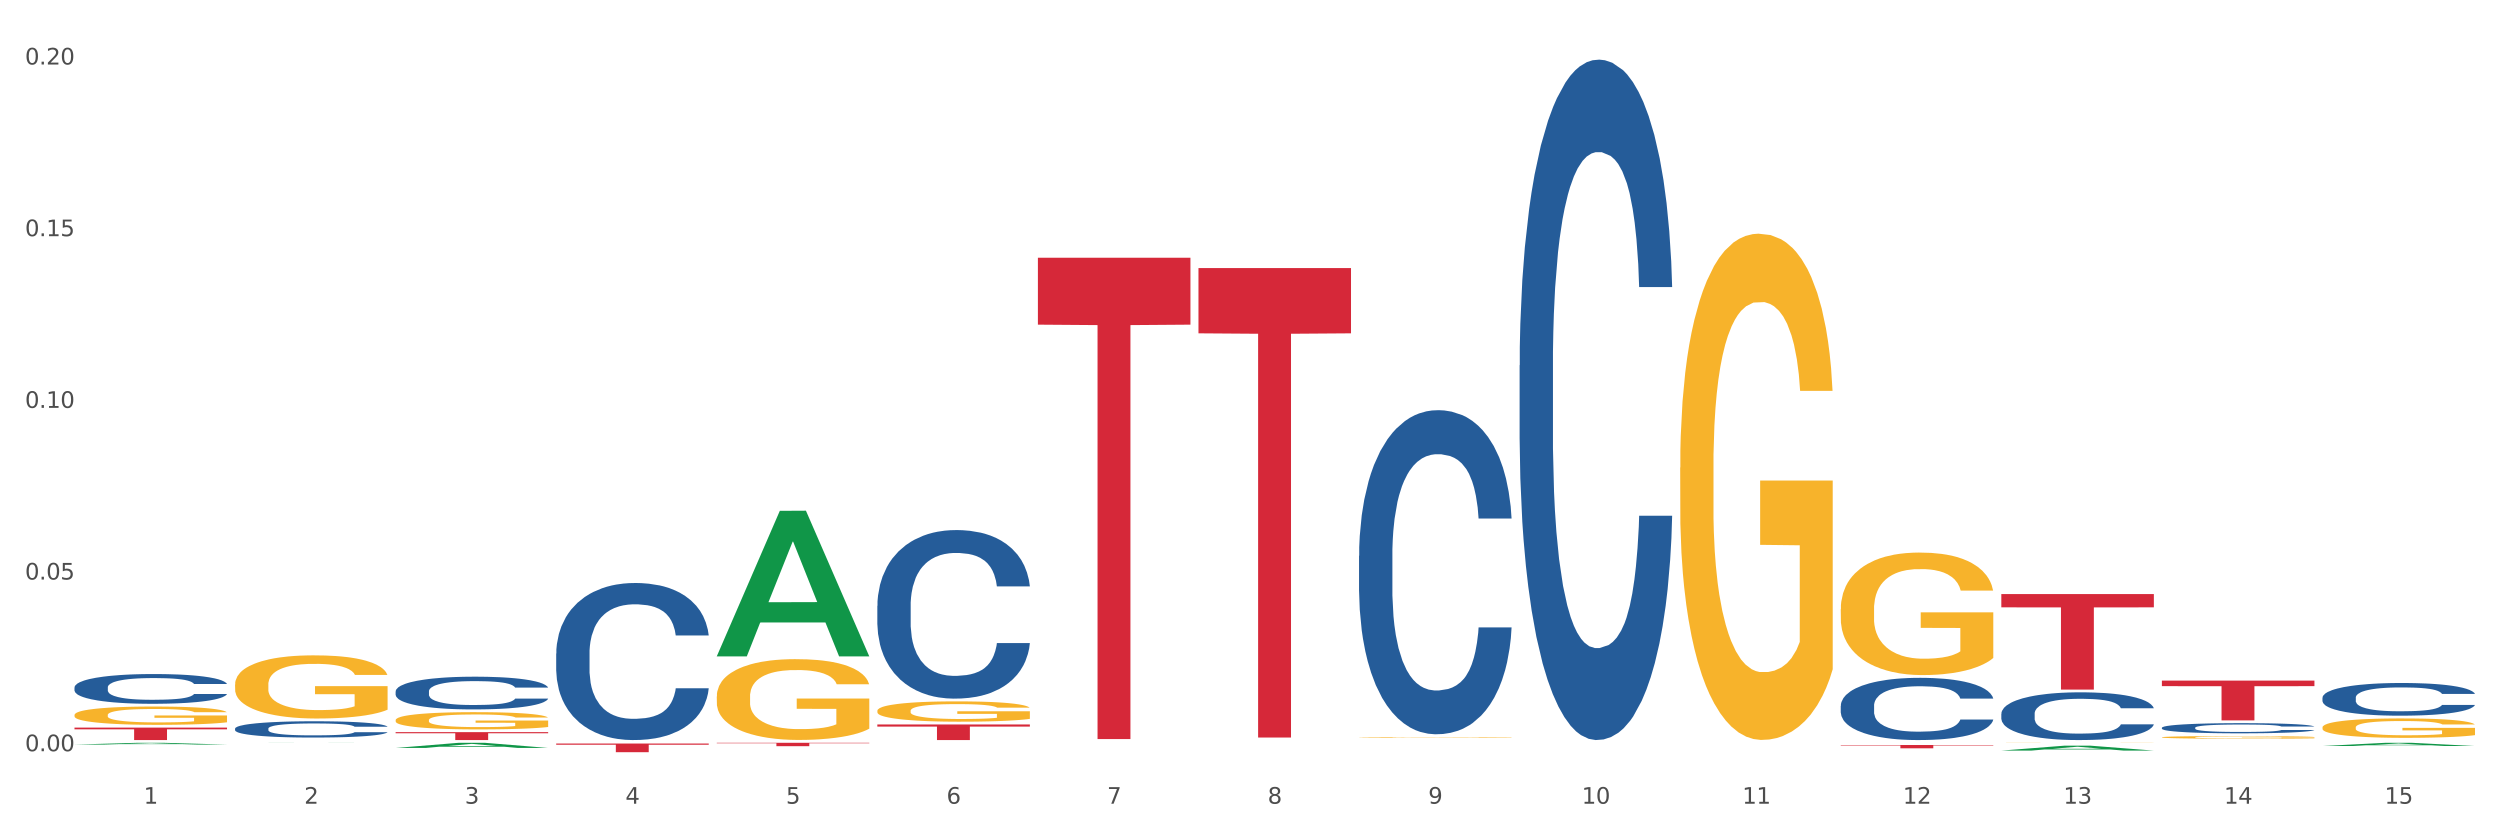 <?xml version="1.0" encoding="utf-8" standalone="no"?>
<!DOCTYPE svg PUBLIC "-//W3C//DTD SVG 1.1//EN"
  "http://www.w3.org/Graphics/SVG/1.1/DTD/svg11.dtd">
<svg xmlns:xlink="http://www.w3.org/1999/xlink" width="1080pt" height="360pt" viewBox="0 0 1080 360" xmlns="http://www.w3.org/2000/svg" version="1.1">
 <rect x="0" y="0" width="1080" height="360" fill="#333333" stroke="none"/>
 <defs>
  <style type="text/css">*{stroke-linejoin: round; stroke-linecap: butt}</style>
 </defs>
 <g id="figure_1">
  <g id="patch_1">
   <path d="M 0 360 
L 1080 360 
L 1080 0 
L 0 0 
z
" style="fill: #ffffff; stroke: #ffffff; stroke-linejoin: miter"/>
  </g>
  <g id="axes_1">
   <g id="matplotlib.axis_1">
    <g id="xtick_1">
     <g id="text_1">
      <!-- 1 -->
      <g style="fill: #4d4d4d" transform="translate(62.07 347.204) scale(0.096 -0.096)">
       <defs>
        <path id="DejaVuSans-31" d="M 794 531 
L 1825 531 
L 1825 4091 
L 703 3866 
L 703 4441 
L 1819 4666 
L 2450 4666 
L 2450 531 
L 3481 531 
L 3481 0 
L 794 0 
L 794 531 
z
" transform="scale(0.016)"/>
       </defs>
       <use xlink:href="#DejaVuSans-31"/>
      </g>
     </g>
    </g>
    <g id="xtick_2">
     <g id="text_2">
      <!-- 2 -->
      <g style="fill: #4d4d4d" transform="translate(131.436 347.204) scale(0.096 -0.096)">
       <defs>
        <path id="DejaVuSans-32" d="M 1228 531 
L 3431 531 
L 3431 0 
L 469 0 
L 469 531 
Q 828 903 1448 1529 
Q 2069 2156 2228 2338 
Q 2531 2678 2651 2914 
Q 2772 3150 2772 3378 
Q 2772 3750 2511 3984 
Q 2250 4219 1831 4219 
Q 1534 4219 1204 4116 
Q 875 4013 500 3803 
L 500 4441 
Q 881 4594 1212 4672 
Q 1544 4750 1819 4750 
Q 2544 4750 2975 4387 
Q 3406 4025 3406 3419 
Q 3406 3131 3298 2873 
Q 3191 2616 2906 2266 
Q 2828 2175 2409 1742 
Q 1991 1309 1228 531 
z
" transform="scale(0.016)"/>
       </defs>
       <use xlink:href="#DejaVuSans-32"/>
      </g>
     </g>
    </g>
    <g id="xtick_3">
     <g id="text_3">
      <!-- 3 -->
      <g style="fill: #4d4d4d" transform="translate(200.802 347.204) scale(0.096 -0.096)">
       <defs>
        <path id="DejaVuSans-33" d="M 2597 2516 
Q 3050 2419 3304 2112 
Q 3559 1806 3559 1356 
Q 3559 666 3084 287 
Q 2609 -91 1734 -91 
Q 1441 -91 1130 -33 
Q 819 25 488 141 
L 488 750 
Q 750 597 1062 519 
Q 1375 441 1716 441 
Q 2309 441 2620 675 
Q 2931 909 2931 1356 
Q 2931 1769 2642 2001 
Q 2353 2234 1838 2234 
L 1294 2234 
L 1294 2753 
L 1863 2753 
Q 2328 2753 2575 2939 
Q 2822 3125 2822 3475 
Q 2822 3834 2567 4026 
Q 2313 4219 1838 4219 
Q 1578 4219 1281 4162 
Q 984 4106 628 3988 
L 628 4550 
Q 988 4650 1302 4700 
Q 1616 4750 1894 4750 
Q 2613 4750 3031 4423 
Q 3450 4097 3450 3541 
Q 3450 3153 3228 2886 
Q 3006 2619 2597 2516 
z
" transform="scale(0.016)"/>
       </defs>
       <use xlink:href="#DejaVuSans-33"/>
      </g>
     </g>
    </g>
    <g id="xtick_4">
     <g id="text_4">
      <!-- 4 -->
      <g style="fill: #4d4d4d" transform="translate(270.169 347.204) scale(0.096 -0.096)">
       <defs>
        <path id="DejaVuSans-34" d="M 2419 4116 
L 825 1625 
L 2419 1625 
L 2419 4116 
z
M 2253 4666 
L 3047 4666 
L 3047 1625 
L 3713 1625 
L 3713 1100 
L 3047 1100 
L 3047 0 
L 2419 0 
L 2419 1100 
L 313 1100 
L 313 1709 
L 2253 4666 
z
" transform="scale(0.016)"/>
       </defs>
       <use xlink:href="#DejaVuSans-34"/>
      </g>
     </g>
    </g>
    <g id="xtick_5">
     <g id="text_5">
      <!-- 5 -->
      <g style="fill: #4d4d4d" transform="translate(339.535 347.204) scale(0.096 -0.096)">
       <defs>
        <path id="DejaVuSans-35" d="M 691 4666 
L 3169 4666 
L 3169 4134 
L 1269 4134 
L 1269 2991 
Q 1406 3038 1543 3061 
Q 1681 3084 1819 3084 
Q 2600 3084 3056 2656 
Q 3513 2228 3513 1497 
Q 3513 744 3044 326 
Q 2575 -91 1722 -91 
Q 1428 -91 1123 -41 
Q 819 9 494 109 
L 494 744 
Q 775 591 1075 516 
Q 1375 441 1709 441 
Q 2250 441 2565 725 
Q 2881 1009 2881 1497 
Q 2881 1984 2565 2268 
Q 2250 2553 1709 2553 
Q 1456 2553 1204 2497 
Q 953 2441 691 2322 
L 691 4666 
z
" transform="scale(0.016)"/>
       </defs>
       <use xlink:href="#DejaVuSans-35"/>
      </g>
     </g>
    </g>
    <g id="xtick_6">
     <g id="text_6">
      <!-- 6 -->
      <g style="fill: #4d4d4d" transform="translate(408.901 347.204) scale(0.096 -0.096)">
       <defs>
        <path id="DejaVuSans-36" d="M 2113 2584 
Q 1688 2584 1439 2293 
Q 1191 2003 1191 1497 
Q 1191 994 1439 701 
Q 1688 409 2113 409 
Q 2538 409 2786 701 
Q 3034 994 3034 1497 
Q 3034 2003 2786 2293 
Q 2538 2584 2113 2584 
z
M 3366 4563 
L 3366 3988 
Q 3128 4100 2886 4159 
Q 2644 4219 2406 4219 
Q 1781 4219 1451 3797 
Q 1122 3375 1075 2522 
Q 1259 2794 1537 2939 
Q 1816 3084 2150 3084 
Q 2853 3084 3261 2657 
Q 3669 2231 3669 1497 
Q 3669 778 3244 343 
Q 2819 -91 2113 -91 
Q 1303 -91 875 529 
Q 447 1150 447 2328 
Q 447 3434 972 4092 
Q 1497 4750 2381 4750 
Q 2619 4750 2861 4703 
Q 3103 4656 3366 4563 
z
" transform="scale(0.016)"/>
       </defs>
       <use xlink:href="#DejaVuSans-36"/>
      </g>
     </g>
    </g>
    <g id="xtick_7">
     <g id="text_7">
      <!-- 7 -->
      <g style="fill: #4d4d4d" transform="translate(478.267 347.204) scale(0.096 -0.096)">
       <defs>
        <path id="DejaVuSans-37" d="M 525 4666 
L 3525 4666 
L 3525 4397 
L 1831 0 
L 1172 0 
L 2766 4134 
L 525 4134 
L 525 4666 
z
" transform="scale(0.016)"/>
       </defs>
       <use xlink:href="#DejaVuSans-37"/>
      </g>
     </g>
    </g>
    <g id="xtick_8">
     <g id="text_8">
      <!-- 8 -->
      <g style="fill: #4d4d4d" transform="translate(547.634 347.204) scale(0.096 -0.096)">
       <defs>
        <path id="DejaVuSans-38" d="M 2034 2216 
Q 1584 2216 1326 1975 
Q 1069 1734 1069 1313 
Q 1069 891 1326 650 
Q 1584 409 2034 409 
Q 2484 409 2743 651 
Q 3003 894 3003 1313 
Q 3003 1734 2745 1975 
Q 2488 2216 2034 2216 
z
M 1403 2484 
Q 997 2584 770 2862 
Q 544 3141 544 3541 
Q 544 4100 942 4425 
Q 1341 4750 2034 4750 
Q 2731 4750 3128 4425 
Q 3525 4100 3525 3541 
Q 3525 3141 3298 2862 
Q 3072 2584 2669 2484 
Q 3125 2378 3379 2068 
Q 3634 1759 3634 1313 
Q 3634 634 3220 271 
Q 2806 -91 2034 -91 
Q 1263 -91 848 271 
Q 434 634 434 1313 
Q 434 1759 690 2068 
Q 947 2378 1403 2484 
z
M 1172 3481 
Q 1172 3119 1398 2916 
Q 1625 2713 2034 2713 
Q 2441 2713 2670 2916 
Q 2900 3119 2900 3481 
Q 2900 3844 2670 4047 
Q 2441 4250 2034 4250 
Q 1625 4250 1398 4047 
Q 1172 3844 1172 3481 
z
" transform="scale(0.016)"/>
       </defs>
       <use xlink:href="#DejaVuSans-38"/>
      </g>
     </g>
    </g>
    <g id="xtick_9">
     <g id="text_9">
      <!-- 9 -->
      <g style="fill: #4d4d4d" transform="translate(617 347.204) scale(0.096 -0.096)">
       <defs>
        <path id="DejaVuSans-39" d="M 703 97 
L 703 672 
Q 941 559 1184 500 
Q 1428 441 1663 441 
Q 2288 441 2617 861 
Q 2947 1281 2994 2138 
Q 2813 1869 2534 1725 
Q 2256 1581 1919 1581 
Q 1219 1581 811 2004 
Q 403 2428 403 3163 
Q 403 3881 828 4315 
Q 1253 4750 1959 4750 
Q 2769 4750 3195 4129 
Q 3622 3509 3622 2328 
Q 3622 1225 3098 567 
Q 2575 -91 1691 -91 
Q 1453 -91 1209 -44 
Q 966 3 703 97 
z
M 1959 2075 
Q 2384 2075 2632 2365 
Q 2881 2656 2881 3163 
Q 2881 3666 2632 3958 
Q 2384 4250 1959 4250 
Q 1534 4250 1286 3958 
Q 1038 3666 1038 3163 
Q 1038 2656 1286 2365 
Q 1534 2075 1959 2075 
z
" transform="scale(0.016)"/>
       </defs>
       <use xlink:href="#DejaVuSans-39"/>
      </g>
     </g>
    </g>
    <g id="xtick_10">
     <g id="text_10">
      <!-- 10 -->
      <g style="fill: #4d4d4d" transform="translate(683.312 347.204) scale(0.096 -0.096)">
       <defs>
        <path id="DejaVuSans-30" d="M 2034 4250 
Q 1547 4250 1301 3770 
Q 1056 3291 1056 2328 
Q 1056 1369 1301 889 
Q 1547 409 2034 409 
Q 2525 409 2770 889 
Q 3016 1369 3016 2328 
Q 3016 3291 2770 3770 
Q 2525 4250 2034 4250 
z
M 2034 4750 
Q 2819 4750 3233 4129 
Q 3647 3509 3647 2328 
Q 3647 1150 3233 529 
Q 2819 -91 2034 -91 
Q 1250 -91 836 529 
Q 422 1150 422 2328 
Q 422 3509 836 4129 
Q 1250 4750 2034 4750 
z
" transform="scale(0.016)"/>
       </defs>
       <use xlink:href="#DejaVuSans-31"/>
       <use xlink:href="#DejaVuSans-30" transform="translate(63.623 0)"/>
      </g>
     </g>
    </g>
    <g id="xtick_11">
     <g id="text_11">
      <!-- 11 -->
      <g style="fill: #4d4d4d" transform="translate(752.678 347.204) scale(0.096 -0.096)">
       <use xlink:href="#DejaVuSans-31"/>
       <use xlink:href="#DejaVuSans-31" transform="translate(63.623 0)"/>
      </g>
     </g>
    </g>
    <g id="xtick_12">
     <g id="text_12">
      <!-- 12 -->
      <g style="fill: #4d4d4d" transform="translate(822.044 347.204) scale(0.096 -0.096)">
       <use xlink:href="#DejaVuSans-31"/>
       <use xlink:href="#DejaVuSans-32" transform="translate(63.623 0)"/>
      </g>
     </g>
    </g>
    <g id="xtick_13">
     <g id="text_13">
      <!-- 13 -->
      <g style="fill: #4d4d4d" transform="translate(891.411 347.204) scale(0.096 -0.096)">
       <use xlink:href="#DejaVuSans-31"/>
       <use xlink:href="#DejaVuSans-33" transform="translate(63.623 0)"/>
      </g>
     </g>
    </g>
    <g id="xtick_14">
     <g id="text_14">
      <!-- 14 -->
      <g style="fill: #4d4d4d" transform="translate(960.777 347.204) scale(0.096 -0.096)">
       <use xlink:href="#DejaVuSans-31"/>
       <use xlink:href="#DejaVuSans-34" transform="translate(63.623 0)"/>
      </g>
     </g>
    </g>
    <g id="xtick_15">
     <g id="text_15">
      <!-- 15 -->
      <g style="fill: #4d4d4d" transform="translate(1030.143 347.204) scale(0.096 -0.096)">
       <use xlink:href="#DejaVuSans-31"/>
       <use xlink:href="#DejaVuSans-35" transform="translate(63.623 0)"/>
      </g>
     </g>
    </g>
    <g id="xtick_16"/>
    <g id="xtick_17"/>
    <g id="xtick_18"/>
    <g id="xtick_19"/>
    <g id="xtick_20"/>
    <g id="xtick_21"/>
    <g id="xtick_22"/>
    <g id="xtick_23"/>
    <g id="xtick_24"/>
    <g id="xtick_25"/>
    <g id="xtick_26"/>
    <g id="xtick_27"/>
    <g id="xtick_28"/>
    <g id="xtick_29"/>
   </g>
   <g id="matplotlib.axis_2">
    <g id="ytick_1">
     <g id="text_16">
      <!-- 0.00 -->
      <g style="fill: #4d4d4d" transform="translate(10.8 324.533) scale(0.096 -0.096)">
       <defs>
        <path id="DejaVuSans-2e" d="M 684 794 
L 1344 794 
L 1344 0 
L 684 0 
L 684 794 
z
" transform="scale(0.016)"/>
       </defs>
       <use xlink:href="#DejaVuSans-30"/>
       <use xlink:href="#DejaVuSans-2e" transform="translate(63.623 0)"/>
       <use xlink:href="#DejaVuSans-30" transform="translate(95.41 0)"/>
       <use xlink:href="#DejaVuSans-30" transform="translate(159.033 0)"/>
      </g>
     </g>
    </g>
    <g id="ytick_2">
     <g id="text_17">
      <!-- 0.05 -->
      <g style="fill: #4d4d4d" transform="translate(10.8 250.366) scale(0.096 -0.096)">
       <use xlink:href="#DejaVuSans-30"/>
       <use xlink:href="#DejaVuSans-2e" transform="translate(63.623 0)"/>
       <use xlink:href="#DejaVuSans-30" transform="translate(95.41 0)"/>
       <use xlink:href="#DejaVuSans-35" transform="translate(159.033 0)"/>
      </g>
     </g>
    </g>
    <g id="ytick_3">
     <g id="text_18">
      <!-- 0.10 -->
      <g style="fill: #4d4d4d" transform="translate(10.8 176.199) scale(0.096 -0.096)">
       <use xlink:href="#DejaVuSans-30"/>
       <use xlink:href="#DejaVuSans-2e" transform="translate(63.623 0)"/>
       <use xlink:href="#DejaVuSans-31" transform="translate(95.41 0)"/>
       <use xlink:href="#DejaVuSans-30" transform="translate(159.033 0)"/>
      </g>
     </g>
    </g>
    <g id="ytick_4">
     <g id="text_19">
      <!-- 0.15 -->
      <g style="fill: #4d4d4d" transform="translate(10.8 102.031) scale(0.096 -0.096)">
       <use xlink:href="#DejaVuSans-30"/>
       <use xlink:href="#DejaVuSans-2e" transform="translate(63.623 0)"/>
       <use xlink:href="#DejaVuSans-31" transform="translate(95.41 0)"/>
       <use xlink:href="#DejaVuSans-35" transform="translate(159.033 0)"/>
      </g>
     </g>
    </g>
    <g id="ytick_5">
     <g id="text_20">
      <!-- 0.20 -->
      <g style="fill: #4d4d4d" transform="translate(10.8 27.864) scale(0.096 -0.096)">
       <use xlink:href="#DejaVuSans-30"/>
       <use xlink:href="#DejaVuSans-2e" transform="translate(63.623 0)"/>
       <use xlink:href="#DejaVuSans-32" transform="translate(95.41 0)"/>
       <use xlink:href="#DejaVuSans-30" transform="translate(159.033 0)"/>
      </g>
     </g>
    </g>
    <g id="ytick_6"/>
    <g id="ytick_7"/>
    <g id="ytick_8"/>
    <g id="ytick_9"/>
   </g>
   <g id="PolyCollection_1">
    <path d="M 32.175 321.657 
L 32.243 321.656 
L 59.417 320.887 
L 70.695 320.886 
L 98.073 321.659 
L 85.029 321.659 
L 79.119 321.479 
L 51.061 321.479 
L 50.857 321.482 
L 45.151 321.659 
L 32.175 321.659 
L 32.175 321.657 
L 54.594 321.371 
L 75.586 321.371 
L 65.192 321.051 
L 65.056 321.049 
L 64.92 321.052 
L 54.526 321.371 
L 54.594 321.371 
L 32.175 321.657 
z
" clip-path="url(#p66f171cc50)" style="fill: #109648"/>
    <path d="M 101.541 320.923 
L 101.609 320.923 
L 128.784 320.886 
L 140.061 320.886 
L 167.439 320.923 
L 154.395 320.923 
L 148.485 320.914 
L 120.427 320.914 
L 120.224 320.915 
L 114.517 320.923 
L 101.541 320.923 
L 101.541 320.923 
L 123.96 320.909 
L 144.952 320.909 
L 134.558 320.894 
L 134.422 320.894 
L 134.286 320.894 
L 123.892 320.909 
L 123.96 320.909 
L 101.541 320.923 
z
" clip-path="url(#p66f171cc50)" style="fill: #109648"/>
    <path d="M 170.907 323.11 
L 170.975 323.107 
L 198.15 320.888 
L 209.427 320.886 
L 236.805 323.114 
L 223.762 323.114 
L 217.851 322.595 
L 189.794 322.595 
L 189.59 322.603 
L 183.883 323.114 
L 170.907 323.114 
L 170.907 323.11 
L 193.326 322.285 
L 214.319 322.283 
L 203.924 321.361 
L 203.788 321.357 
L 203.653 321.363 
L 193.258 322.283 
L 193.326 322.285 
L 170.907 323.11 
z
" clip-path="url(#p66f171cc50)" style="fill: #109648"/>
    <path d="M 309.64 283.454 
L 309.708 283.395 
L 336.882 220.677 
L 348.16 220.618 
L 375.538 283.572 
L 362.494 283.572 
L 356.584 268.912 
L 328.526 268.912 
L 328.322 269.149 
L 322.616 283.572 
L 309.64 283.572 
L 309.64 283.454 
L 332.059 260.164 
L 353.051 260.105 
L 342.657 234.036 
L 342.521 233.918 
L 342.385 234.095 
L 331.991 260.105 
L 332.059 260.164 
L 309.64 283.454 
z
" clip-path="url(#p66f171cc50)" style="fill: #109648"/>
    <path d="M 864.57 324.254 
L 864.638 324.252 
L 891.812 322.134 
L 903.089 322.132 
L 930.468 324.258 
L 917.424 324.258 
L 911.513 323.763 
L 883.456 323.763 
L 883.252 323.771 
L 877.545 324.258 
L 864.57 324.258 
L 864.57 324.254 
L 886.989 323.468 
L 907.981 323.466 
L 897.587 322.585 
L 897.451 322.581 
L 897.315 322.587 
L 886.921 323.466 
L 886.989 323.468 
L 864.57 324.254 
z
" clip-path="url(#p66f171cc50)" style="fill: #109648"/>
    <path d="M 1003.302 322.281 
L 1003.37 322.279 
L 1030.544 320.888 
L 1041.822 320.886 
L 1069.2 322.283 
L 1056.156 322.283 
L 1050.246 321.958 
L 1022.188 321.958 
L 1021.984 321.963 
L 1016.278 322.283 
L 1003.302 322.283 
L 1003.302 322.281 
L 1025.721 321.764 
L 1046.713 321.762 
L 1036.319 321.184 
L 1036.183 321.181 
L 1036.047 321.185 
L 1025.653 321.762 
L 1025.721 321.764 
L 1003.302 322.281 
z
" clip-path="url(#p66f171cc50)" style="fill: #109648"/>
    <path d="M 379.006 307.052 
L 379.084 307.044 
L 379.084 306.755 
L 379.24 306.506 
L 380.018 305.905 
L 381.185 305.407 
L 382.04 305.143 
L 382.896 304.926 
L 383.908 304.71 
L 385.152 304.485 
L 387.409 304.156 
L 388.809 303.988 
L 390.521 303.811 
L 393.633 303.554 
L 395.889 303.41 
L 398.223 303.29 
L 402.035 303.145 
L 404.525 303.081 
L 407.17 303.033 
L 410.36 303.001 
L 412.772 302.993 
L 418.062 303.017 
L 422.575 303.089 
L 424.753 303.145 
L 427.554 303.242 
L 429.032 303.306 
L 431.444 303.434 
L 433.934 303.603 
L 435.646 303.747 
L 438.213 304.02 
L 440.158 304.292 
L 441.948 304.629 
L 442.881 304.862 
L 443.581 305.079 
L 444.204 305.327 
L 444.826 305.72 
L 430.822 305.72 
L 430.277 305.44 
L 429.422 305.175 
L 428.177 304.918 
L 427.087 304.758 
L 425.22 304.557 
L 423.509 304.429 
L 421.719 304.333 
L 419.541 304.252 
L 417.829 304.212 
L 415.417 304.18 
L 410.671 304.188 
L 407.481 304.252 
L 405.303 304.333 
L 403.903 304.405 
L 402.658 304.485 
L 401.257 304.597 
L 399.624 304.766 
L 398.456 304.918 
L 397.289 305.111 
L 396.356 305.303 
L 395.5 305.528 
L 394.8 305.768 
L 394.255 306.017 
L 393.788 306.322 
L 393.399 306.827 
L 393.399 307.926 
L 393.555 308.175 
L 393.944 308.504 
L 394.411 308.753 
L 395.189 309.049 
L 395.889 309.25 
L 397.212 309.539 
L 398.69 309.779 
L 399.857 309.932 
L 401.024 310.06 
L 403.047 310.237 
L 405.303 310.381 
L 407.248 310.469 
L 409.893 310.549 
L 411.683 310.581 
L 413.239 310.598 
L 417.051 310.598 
L 419.774 310.573 
L 422.808 310.517 
L 425.142 310.445 
L 427.087 310.357 
L 429.266 310.212 
L 430.666 310.076 
L 430.666 308.4 
L 413.55 308.392 
L 413.55 307.277 
L 444.904 307.277 
L 444.904 310.549 
L 443.581 310.718 
L 442.103 310.87 
L 440.547 311.007 
L 438.213 311.175 
L 435.412 311.336 
L 432.923 311.448 
L 430.277 311.544 
L 427.165 311.632 
L 423.12 311.713 
L 420.63 311.745 
L 417.518 311.769 
L 413.861 311.777 
L 410.671 311.761 
L 407.559 311.721 
L 404.292 311.648 
L 401.102 311.544 
L 398.69 311.44 
L 396.278 311.311 
L 393.711 311.143 
L 391.688 310.983 
L 390.132 310.838 
L 388.42 310.654 
L 386.553 310.413 
L 385.152 310.196 
L 383.908 309.972 
L 382.585 309.683 
L 381.651 309.434 
L 380.718 309.122 
L 380.173 308.889 
L 379.551 308.528 
L 379.084 308.023 
L 379.006 307.052 
z
" clip-path="url(#p66f171cc50)" style="fill: #f7b32b"/>
    <path d="M 587.105 318.534 
L 587.183 318.534 
L 587.183 318.524 
L 587.338 318.515 
L 588.116 318.494 
L 589.283 318.476 
L 590.139 318.467 
L 590.995 318.459 
L 592.006 318.452 
L 593.251 318.444 
L 595.507 318.432 
L 596.908 318.426 
L 598.619 318.42 
L 601.731 318.411 
L 603.988 318.406 
L 606.322 318.402 
L 610.134 318.397 
L 612.624 318.394 
L 615.269 318.393 
L 618.459 318.391 
L 620.871 318.391 
L 626.161 318.392 
L 630.674 318.395 
L 632.852 318.397 
L 635.653 318.4 
L 637.131 318.402 
L 639.543 318.407 
L 642.033 318.413 
L 643.744 318.418 
L 646.312 318.427 
L 648.257 318.437 
L 650.046 318.449 
L 650.98 318.457 
L 651.68 318.465 
L 652.302 318.473 
L 652.925 318.487 
L 638.921 318.487 
L 638.376 318.477 
L 637.52 318.468 
L 636.275 318.459 
L 635.186 318.453 
L 633.319 318.446 
L 631.607 318.442 
L 629.818 318.438 
L 627.639 318.436 
L 625.928 318.434 
L 623.516 318.433 
L 618.77 318.433 
L 615.58 318.436 
L 613.402 318.438 
L 612.001 318.441 
L 610.756 318.444 
L 609.356 318.448 
L 607.722 318.454 
L 606.555 318.459 
L 605.388 318.466 
L 604.455 318.473 
L 603.599 318.48 
L 602.898 318.489 
L 602.354 318.498 
L 601.887 318.508 
L 601.498 318.526 
L 601.498 318.565 
L 601.654 318.574 
L 602.043 318.585 
L 602.509 318.594 
L 603.287 318.604 
L 603.988 318.612 
L 605.31 318.622 
L 606.789 318.63 
L 607.956 318.636 
L 609.123 318.64 
L 611.145 318.646 
L 613.402 318.651 
L 615.347 318.654 
L 617.992 318.657 
L 619.781 318.658 
L 621.337 318.659 
L 625.15 318.659 
L 627.873 318.658 
L 630.907 318.656 
L 633.241 318.654 
L 635.186 318.65 
L 637.365 318.645 
L 638.765 318.641 
L 638.765 318.582 
L 621.649 318.581 
L 621.649 318.542 
L 653.003 318.542 
L 653.003 318.657 
L 651.68 318.663 
L 650.202 318.669 
L 648.646 318.673 
L 646.312 318.679 
L 643.511 318.685 
L 641.021 318.689 
L 638.376 318.692 
L 635.264 318.695 
L 631.218 318.698 
L 628.729 318.699 
L 625.617 318.7 
L 621.96 318.7 
L 618.77 318.7 
L 615.658 318.699 
L 612.39 318.696 
L 609.2 318.692 
L 606.789 318.689 
L 604.377 318.684 
L 601.809 318.678 
L 599.786 318.673 
L 598.23 318.667 
L 596.519 318.661 
L 594.652 318.652 
L 593.251 318.645 
L 592.006 318.637 
L 590.684 318.627 
L 589.75 318.618 
L 588.816 318.607 
L 588.272 318.599 
L 587.649 318.586 
L 587.183 318.568 
L 587.105 318.534 
z
" clip-path="url(#p66f171cc50)" style="fill: #f7b32b"/>
    <path d="M 725.837 202.012 
L 725.915 201.812 
L 725.915 194.622 
L 726.071 188.43 
L 726.849 173.45 
L 728.016 161.066 
L 728.871 154.475 
L 729.727 149.082 
L 730.739 143.689 
L 731.984 138.097 
L 734.24 129.907 
L 735.64 125.713 
L 737.352 121.319 
L 740.464 114.927 
L 742.72 111.332 
L 745.054 108.336 
L 748.866 104.741 
L 751.356 103.143 
L 754.001 101.944 
L 757.191 101.145 
L 759.603 100.946 
L 764.894 101.545 
L 769.406 103.343 
L 771.585 104.741 
L 774.385 107.138 
L 775.864 108.735 
L 778.275 111.931 
L 780.765 116.126 
L 782.477 119.721 
L 785.044 126.512 
L 786.989 133.303 
L 788.779 141.692 
L 789.712 147.484 
L 790.412 152.877 
L 791.035 159.069 
L 791.657 168.856 
L 777.653 168.856 
L 777.108 161.865 
L 776.253 155.274 
L 775.008 148.882 
L 773.919 144.888 
L 772.051 139.894 
L 770.34 136.698 
L 768.55 134.302 
L 766.372 132.304 
L 764.66 131.306 
L 762.248 130.507 
L 757.502 130.706 
L 754.313 132.304 
L 752.134 134.302 
L 750.734 136.099 
L 749.489 138.097 
L 748.088 140.893 
L 746.455 145.087 
L 745.288 148.882 
L 744.121 153.676 
L 743.187 158.47 
L 742.331 164.062 
L 741.631 170.054 
L 741.086 176.246 
L 740.62 183.836 
L 740.23 196.419 
L 740.23 223.783 
L 740.386 229.975 
L 740.775 238.164 
L 741.242 244.356 
L 742.02 251.746 
L 742.72 256.74 
L 744.043 263.93 
L 745.521 269.922 
L 746.688 273.717 
L 747.855 276.913 
L 749.878 281.307 
L 752.134 284.902 
L 754.079 287.099 
L 756.724 289.097 
L 758.514 289.896 
L 760.07 290.295 
L 763.882 290.295 
L 766.605 289.696 
L 769.639 288.298 
L 771.974 286.5 
L 773.919 284.303 
L 776.097 280.708 
L 777.497 277.312 
L 777.497 235.568 
L 760.381 235.368 
L 760.381 207.605 
L 791.735 207.605 
L 791.735 289.097 
L 790.412 293.291 
L 788.934 297.086 
L 787.378 300.482 
L 785.044 304.676 
L 782.243 308.671 
L 779.754 311.467 
L 777.108 313.864 
L 773.996 316.061 
L 769.951 318.058 
L 767.461 318.857 
L 764.349 319.457 
L 760.692 319.656 
L 757.502 319.257 
L 754.39 318.258 
L 751.123 316.461 
L 747.933 313.864 
L 745.521 311.267 
L 743.109 308.072 
L 740.542 303.877 
L 738.519 299.883 
L 736.963 296.287 
L 735.251 291.693 
L 733.384 285.701 
L 731.984 280.308 
L 730.739 274.716 
L 729.416 267.525 
L 728.482 261.334 
L 727.549 253.544 
L 727.004 247.751 
L 726.382 238.763 
L 725.915 226.18 
L 725.837 202.012 
z
" clip-path="url(#p66f171cc50)" style="fill: #f7b32b"/>
    <path d="M 795.203 263.165 
L 795.281 263.117 
L 795.281 261.377 
L 795.437 259.878 
L 796.215 256.252 
L 797.382 253.255 
L 798.238 251.66 
L 799.094 250.355 
L 800.105 249.049 
L 801.35 247.696 
L 803.606 245.714 
L 805.006 244.698 
L 806.718 243.635 
L 809.83 242.088 
L 812.086 241.218 
L 814.42 240.493 
L 818.233 239.622 
L 820.722 239.236 
L 823.368 238.946 
L 826.557 238.752 
L 828.969 238.704 
L 834.26 238.849 
L 838.772 239.284 
L 840.951 239.622 
L 843.752 240.203 
L 845.23 240.589 
L 847.642 241.363 
L 850.131 242.378 
L 851.843 243.248 
L 854.41 244.892 
L 856.355 246.535 
L 858.145 248.566 
L 859.078 249.968 
L 859.779 251.273 
L 860.401 252.772 
L 861.024 255.14 
L 847.019 255.14 
L 846.475 253.448 
L 845.619 251.853 
L 844.374 250.306 
L 843.285 249.339 
L 841.418 248.131 
L 839.706 247.357 
L 837.916 246.777 
L 835.738 246.294 
L 834.026 246.052 
L 831.615 245.859 
L 826.869 245.907 
L 823.679 246.294 
L 821.5 246.777 
L 820.1 247.212 
L 818.855 247.696 
L 817.455 248.372 
L 815.821 249.388 
L 814.654 250.306 
L 813.487 251.466 
L 812.553 252.627 
L 811.697 253.98 
L 810.997 255.431 
L 810.453 256.929 
L 809.986 258.766 
L 809.597 261.812 
L 809.597 268.435 
L 809.752 269.933 
L 810.141 271.915 
L 810.608 273.414 
L 811.386 275.203 
L 812.086 276.411 
L 813.409 278.152 
L 814.887 279.602 
L 816.054 280.521 
L 817.221 281.294 
L 819.244 282.358 
L 821.5 283.228 
L 823.445 283.76 
L 826.091 284.243 
L 827.88 284.436 
L 829.436 284.533 
L 833.248 284.533 
L 835.971 284.388 
L 839.006 284.05 
L 841.34 283.614 
L 843.285 283.083 
L 845.463 282.213 
L 846.864 281.391 
L 846.864 271.287 
L 829.747 271.239 
L 829.747 264.519 
L 861.101 264.519 
L 861.101 284.243 
L 859.779 285.258 
L 858.3 286.177 
L 856.744 286.998 
L 854.41 288.014 
L 851.61 288.981 
L 849.12 289.657 
L 846.475 290.237 
L 843.363 290.769 
L 839.317 291.253 
L 836.827 291.446 
L 833.715 291.591 
L 830.059 291.639 
L 826.869 291.543 
L 823.757 291.301 
L 820.489 290.866 
L 817.299 290.237 
L 814.887 289.609 
L 812.475 288.836 
L 809.908 287.82 
L 807.885 286.853 
L 806.329 285.983 
L 804.617 284.871 
L 802.75 283.421 
L 801.35 282.116 
L 800.105 280.762 
L 798.782 279.022 
L 797.849 277.523 
L 796.915 275.638 
L 796.37 274.236 
L 795.748 272.061 
L 795.281 269.015 
L 795.203 263.165 
z
" clip-path="url(#p66f171cc50)" style="fill: #f7b32b"/>
    <path d="M 864.57 320.916 
L 864.647 320.916 
L 864.647 320.914 
L 864.803 320.912 
L 865.581 320.908 
L 866.748 320.904 
L 867.604 320.902 
L 868.46 320.901 
L 869.471 320.899 
L 870.716 320.897 
L 872.972 320.895 
L 874.373 320.894 
L 876.084 320.892 
L 879.196 320.89 
L 881.453 320.889 
L 883.787 320.888 
L 887.599 320.887 
L 890.089 320.887 
L 892.734 320.886 
L 895.924 320.886 
L 898.336 320.886 
L 903.626 320.886 
L 908.139 320.887 
L 910.317 320.887 
L 913.118 320.888 
L 914.596 320.889 
L 917.008 320.889 
L 919.498 320.891 
L 921.209 320.892 
L 923.777 320.894 
L 925.722 320.896 
L 927.511 320.898 
L 928.445 320.9 
L 929.145 320.902 
L 929.767 320.904 
L 930.39 320.907 
L 916.385 320.907 
L 915.841 320.904 
L 914.985 320.902 
L 913.74 320.901 
L 912.651 320.899 
L 910.784 320.898 
L 909.072 320.897 
L 907.283 320.896 
L 905.104 320.896 
L 903.393 320.895 
L 900.981 320.895 
L 896.235 320.895 
L 893.045 320.896 
L 890.867 320.896 
L 889.466 320.897 
L 888.221 320.897 
L 886.821 320.898 
L 885.187 320.899 
L 884.02 320.901 
L 882.853 320.902 
L 881.919 320.903 
L 881.064 320.905 
L 880.363 320.907 
L 879.819 320.909 
L 879.352 320.911 
L 878.963 320.915 
L 878.963 320.923 
L 879.119 320.925 
L 879.508 320.927 
L 879.974 320.929 
L 880.752 320.931 
L 881.453 320.933 
L 882.775 320.935 
L 884.253 320.937 
L 885.42 320.938 
L 886.587 320.939 
L 888.61 320.94 
L 890.867 320.941 
L 892.812 320.942 
L 895.457 320.943 
L 897.246 320.943 
L 898.802 320.943 
L 902.615 320.943 
L 905.338 320.943 
L 908.372 320.942 
L 910.706 320.942 
L 912.651 320.941 
L 914.829 320.94 
L 916.23 320.939 
L 916.23 320.927 
L 899.114 320.926 
L 899.114 320.918 
L 930.468 320.918 
L 930.468 320.943 
L 929.145 320.944 
L 927.667 320.945 
L 926.111 320.946 
L 923.777 320.947 
L 920.976 320.948 
L 918.486 320.949 
L 915.841 320.95 
L 912.729 320.951 
L 908.683 320.951 
L 906.193 320.952 
L 903.081 320.952 
L 899.425 320.952 
L 896.235 320.952 
L 893.123 320.951 
L 889.855 320.951 
L 886.665 320.95 
L 884.253 320.949 
L 881.842 320.948 
L 879.274 320.947 
L 877.251 320.946 
L 875.695 320.945 
L 873.984 320.943 
L 872.116 320.942 
L 870.716 320.94 
L 869.471 320.938 
L 868.149 320.936 
L 867.215 320.934 
L 866.281 320.932 
L 865.737 320.93 
L 865.114 320.928 
L 864.647 320.924 
L 864.57 320.916 
z
" clip-path="url(#p66f171cc50)" style="fill: #f7b32b"/>
    <path d="M 933.936 318.507 
L 934.014 318.506 
L 934.014 318.468 
L 934.169 318.435 
L 934.947 318.357 
L 936.114 318.291 
L 936.97 318.257 
L 937.826 318.228 
L 938.837 318.2 
L 940.082 318.171 
L 942.338 318.127 
L 943.739 318.105 
L 945.45 318.082 
L 948.563 318.049 
L 950.819 318.03 
L 953.153 318.014 
L 956.965 317.995 
L 959.455 317.987 
L 962.1 317.98 
L 965.29 317.976 
L 967.702 317.975 
L 972.992 317.978 
L 977.505 317.988 
L 979.683 317.995 
L 982.484 318.008 
L 983.962 318.016 
L 986.374 318.033 
L 988.864 318.055 
L 990.575 318.074 
L 993.143 318.11 
L 995.088 318.145 
L 996.877 318.19 
L 997.811 318.22 
L 998.511 318.248 
L 999.134 318.281 
L 999.756 318.332 
L 985.752 318.332 
L 985.207 318.296 
L 984.351 318.261 
L 983.106 318.227 
L 982.017 318.206 
L 980.15 318.18 
L 978.438 318.163 
L 976.649 318.151 
L 974.47 318.14 
L 972.759 318.135 
L 970.347 318.131 
L 965.601 318.132 
L 962.411 318.14 
L 960.233 318.151 
L 958.832 318.16 
L 957.588 318.171 
L 956.187 318.185 
L 954.553 318.207 
L 953.386 318.227 
L 952.219 318.253 
L 951.286 318.278 
L 950.43 318.307 
L 949.73 318.339 
L 949.185 318.371 
L 948.718 318.411 
L 948.329 318.477 
L 948.329 318.621 
L 948.485 318.654 
L 948.874 318.697 
L 949.341 318.73 
L 950.119 318.769 
L 950.819 318.795 
L 952.141 318.833 
L 953.62 318.864 
L 954.787 318.884 
L 955.954 318.901 
L 957.977 318.924 
L 960.233 318.943 
L 962.178 318.955 
L 964.823 318.965 
L 966.613 318.969 
L 968.169 318.971 
L 971.981 318.971 
L 974.704 318.968 
L 977.738 318.961 
L 980.072 318.951 
L 982.017 318.94 
L 984.196 318.921 
L 985.596 318.903 
L 985.596 318.683 
L 968.48 318.682 
L 968.48 318.536 
L 999.834 318.536 
L 999.834 318.965 
L 998.511 318.987 
L 997.033 319.007 
L 995.477 319.025 
L 993.143 319.047 
L 990.342 319.068 
L 987.852 319.083 
L 985.207 319.095 
L 982.095 319.107 
L 978.049 319.118 
L 975.56 319.122 
L 972.448 319.125 
L 968.791 319.126 
L 965.601 319.124 
L 962.489 319.119 
L 959.221 319.109 
L 956.032 319.095 
L 953.62 319.082 
L 951.208 319.065 
L 948.64 319.043 
L 946.618 319.022 
L 945.061 319.003 
L 943.35 318.979 
L 941.483 318.947 
L 940.082 318.919 
L 938.837 318.889 
L 937.515 318.852 
L 936.581 318.819 
L 935.648 318.778 
L 935.103 318.748 
L 934.48 318.7 
L 934.014 318.634 
L 933.936 318.507 
z
" clip-path="url(#p66f171cc50)" style="fill: #f7b32b"/>
    <path d="M 1003.302 314.237 
L 1003.38 314.229 
L 1003.38 313.953 
L 1003.535 313.716 
L 1004.314 313.14 
L 1005.481 312.665 
L 1006.336 312.412 
L 1007.192 312.205 
L 1008.204 311.998 
L 1009.448 311.783 
L 1011.705 311.469 
L 1013.105 311.308 
L 1014.817 311.139 
L 1017.929 310.894 
L 1020.185 310.756 
L 1022.519 310.641 
L 1026.331 310.503 
L 1028.821 310.441 
L 1031.466 310.395 
L 1034.656 310.365 
L 1037.068 310.357 
L 1042.358 310.38 
L 1046.871 310.449 
L 1049.049 310.503 
L 1051.85 310.595 
L 1053.328 310.656 
L 1055.74 310.779 
L 1058.23 310.94 
L 1059.942 311.078 
L 1062.509 311.338 
L 1064.454 311.599 
L 1066.244 311.921 
L 1067.177 312.144 
L 1067.877 312.351 
L 1068.5 312.588 
L 1069.122 312.964 
L 1055.118 312.964 
L 1054.573 312.696 
L 1053.717 312.443 
L 1052.473 312.197 
L 1051.383 312.044 
L 1049.516 311.852 
L 1047.805 311.729 
L 1046.015 311.637 
L 1043.837 311.561 
L 1042.125 311.522 
L 1039.713 311.492 
L 1034.967 311.499 
L 1031.777 311.561 
L 1029.599 311.637 
L 1028.199 311.706 
L 1026.954 311.783 
L 1025.553 311.891 
L 1023.919 312.052 
L 1022.752 312.197 
L 1021.585 312.381 
L 1020.652 312.565 
L 1019.796 312.78 
L 1019.096 313.01 
L 1018.551 313.248 
L 1018.084 313.539 
L 1017.695 314.022 
L 1017.695 315.073 
L 1017.851 315.311 
L 1018.24 315.625 
L 1018.707 315.863 
L 1019.485 316.146 
L 1020.185 316.338 
L 1021.508 316.614 
L 1022.986 316.844 
L 1024.153 316.99 
L 1025.32 317.113 
L 1027.343 317.281 
L 1029.599 317.419 
L 1031.544 317.504 
L 1034.189 317.58 
L 1035.979 317.611 
L 1037.535 317.626 
L 1041.347 317.626 
L 1044.07 317.603 
L 1047.104 317.55 
L 1049.438 317.481 
L 1051.383 317.396 
L 1053.562 317.258 
L 1054.962 317.128 
L 1054.962 315.525 
L 1037.846 315.518 
L 1037.846 314.452 
L 1069.2 314.452 
L 1069.2 317.58 
L 1067.877 317.741 
L 1066.399 317.887 
L 1064.843 318.017 
L 1062.509 318.179 
L 1059.708 318.332 
L 1057.219 318.439 
L 1054.573 318.531 
L 1051.461 318.616 
L 1047.416 318.692 
L 1044.926 318.723 
L 1041.814 318.746 
L 1038.157 318.754 
L 1034.967 318.738 
L 1031.855 318.7 
L 1028.588 318.631 
L 1025.398 318.531 
L 1022.986 318.432 
L 1020.574 318.309 
L 1018.007 318.148 
L 1015.984 317.994 
L 1014.428 317.856 
L 1012.716 317.68 
L 1010.849 317.45 
L 1009.448 317.243 
L 1008.204 317.028 
L 1006.881 316.752 
L 1005.947 316.514 
L 1005.014 316.215 
L 1004.469 315.993 
L 1003.847 315.648 
L 1003.38 315.165 
L 1003.302 314.237 
z
" clip-path="url(#p66f171cc50)" style="fill: #f7b32b"/>
    <path d="M 170.907 311.094 
L 170.985 311.087 
L 170.985 310.842 
L 171.141 310.631 
L 171.919 310.121 
L 173.086 309.699 
L 173.942 309.474 
L 174.798 309.291 
L 175.809 309.107 
L 177.054 308.916 
L 179.31 308.637 
L 180.71 308.495 
L 182.422 308.345 
L 185.534 308.127 
L 187.79 308.005 
L 190.124 307.903 
L 193.937 307.78 
L 196.426 307.726 
L 199.072 307.685 
L 202.261 307.658 
L 204.673 307.651 
L 209.964 307.671 
L 214.476 307.732 
L 216.655 307.78 
L 219.456 307.862 
L 220.934 307.916 
L 223.346 308.025 
L 225.835 308.168 
L 227.547 308.29 
L 230.114 308.522 
L 232.059 308.753 
L 233.849 309.039 
L 234.783 309.236 
L 235.483 309.42 
L 236.105 309.631 
L 236.728 309.964 
L 222.723 309.964 
L 222.179 309.726 
L 221.323 309.502 
L 220.078 309.284 
L 218.989 309.148 
L 217.122 308.978 
L 215.41 308.869 
L 213.62 308.787 
L 211.442 308.719 
L 209.73 308.685 
L 207.319 308.658 
L 202.573 308.665 
L 199.383 308.719 
L 197.204 308.787 
L 195.804 308.848 
L 194.559 308.916 
L 193.159 309.012 
L 191.525 309.155 
L 190.358 309.284 
L 189.191 309.447 
L 188.257 309.611 
L 187.401 309.801 
L 186.701 310.005 
L 186.157 310.216 
L 185.69 310.475 
L 185.301 310.904 
L 185.301 311.836 
L 185.456 312.047 
L 185.845 312.326 
L 186.312 312.537 
L 187.09 312.789 
L 187.79 312.959 
L 189.113 313.204 
L 190.591 313.408 
L 191.758 313.537 
L 192.925 313.646 
L 194.948 313.796 
L 197.204 313.918 
L 199.149 313.993 
L 201.795 314.061 
L 203.584 314.088 
L 205.14 314.102 
L 208.952 314.102 
L 211.675 314.081 
L 214.71 314.034 
L 217.044 313.973 
L 218.989 313.898 
L 221.167 313.775 
L 222.568 313.66 
L 222.568 312.237 
L 205.451 312.231 
L 205.451 311.285 
L 236.805 311.285 
L 236.805 314.061 
L 235.483 314.204 
L 234.004 314.333 
L 232.448 314.449 
L 230.114 314.592 
L 227.314 314.728 
L 224.824 314.823 
L 222.179 314.905 
L 219.067 314.98 
L 215.021 315.048 
L 212.531 315.075 
L 209.419 315.095 
L 205.763 315.102 
L 202.573 315.089 
L 199.461 315.055 
L 196.193 314.993 
L 193.003 314.905 
L 190.591 314.816 
L 188.179 314.708 
L 185.612 314.565 
L 183.589 314.429 
L 182.033 314.306 
L 180.321 314.15 
L 178.454 313.945 
L 177.054 313.762 
L 175.809 313.571 
L 174.486 313.326 
L 173.553 313.115 
L 172.619 312.85 
L 172.074 312.652 
L 171.452 312.346 
L 170.985 311.917 
L 170.907 311.094 
z
" clip-path="url(#p66f171cc50)" style="fill: #f7b32b"/>
    <path d="M 309.64 300.881 
L 309.718 300.849 
L 309.718 299.702 
L 309.873 298.714 
L 310.651 296.323 
L 311.818 294.347 
L 312.674 293.295 
L 313.53 292.434 
L 314.541 291.574 
L 315.786 290.681 
L 318.042 289.375 
L 319.443 288.705 
L 321.155 288.004 
L 324.267 286.984 
L 326.523 286.41 
L 328.857 285.932 
L 332.669 285.358 
L 335.159 285.103 
L 337.804 284.912 
L 340.994 284.785 
L 343.406 284.753 
L 348.696 284.848 
L 353.209 285.135 
L 355.387 285.358 
L 358.188 285.741 
L 359.666 285.996 
L 362.078 286.506 
L 364.568 287.175 
L 366.279 287.749 
L 368.847 288.833 
L 370.792 289.916 
L 372.581 291.255 
L 373.515 292.18 
L 374.215 293.04 
L 374.838 294.028 
L 375.46 295.59 
L 361.456 295.59 
L 360.911 294.474 
L 360.055 293.423 
L 358.81 292.403 
L 357.721 291.765 
L 355.854 290.968 
L 354.142 290.458 
L 352.353 290.076 
L 350.174 289.757 
L 348.463 289.598 
L 346.051 289.47 
L 341.305 289.502 
L 338.115 289.757 
L 335.937 290.076 
L 334.536 290.363 
L 333.292 290.681 
L 331.891 291.128 
L 330.257 291.797 
L 329.09 292.403 
L 327.923 293.168 
L 326.99 293.933 
L 326.134 294.825 
L 325.434 295.781 
L 324.889 296.769 
L 324.422 297.981 
L 324.033 299.989 
L 324.033 304.356 
L 324.189 305.344 
L 324.578 306.65 
L 325.045 307.639 
L 325.823 308.818 
L 326.523 309.615 
L 327.845 310.762 
L 329.324 311.718 
L 330.491 312.324 
L 331.658 312.834 
L 333.681 313.535 
L 335.937 314.109 
L 337.882 314.46 
L 340.527 314.778 
L 342.317 314.906 
L 343.873 314.97 
L 347.685 314.97 
L 350.408 314.874 
L 353.442 314.651 
L 355.776 314.364 
L 357.721 314.013 
L 359.9 313.44 
L 361.3 312.898 
L 361.3 306.236 
L 344.184 306.204 
L 344.184 301.774 
L 375.538 301.774 
L 375.538 314.778 
L 374.215 315.448 
L 372.737 316.053 
L 371.181 316.595 
L 368.847 317.265 
L 366.046 317.902 
L 363.556 318.348 
L 360.911 318.731 
L 357.799 319.081 
L 353.753 319.4 
L 351.264 319.528 
L 348.152 319.623 
L 344.495 319.655 
L 341.305 319.591 
L 338.193 319.432 
L 334.925 319.145 
L 331.736 318.731 
L 329.324 318.316 
L 326.912 317.807 
L 324.344 317.137 
L 322.322 316.5 
L 320.766 315.926 
L 319.054 315.193 
L 317.187 314.237 
L 315.786 313.376 
L 314.541 312.483 
L 313.219 311.336 
L 312.285 310.348 
L 311.352 309.105 
L 310.807 308.18 
L 310.184 306.746 
L 309.718 304.738 
L 309.64 300.881 
z
" clip-path="url(#p66f171cc50)" style="fill: #f7b32b"/>
    <path d="M 101.541 295.722 
L 101.619 295.697 
L 101.619 294.799 
L 101.775 294.027 
L 102.553 292.157 
L 103.72 290.612 
L 104.575 289.79 
L 105.431 289.117 
L 106.443 288.444 
L 107.688 287.746 
L 109.944 286.724 
L 111.344 286.2 
L 113.056 285.652 
L 116.168 284.854 
L 118.424 284.406 
L 120.758 284.032 
L 124.57 283.583 
L 127.06 283.384 
L 129.705 283.234 
L 132.895 283.135 
L 135.307 283.11 
L 140.598 283.184 
L 145.11 283.409 
L 147.289 283.583 
L 150.089 283.882 
L 151.568 284.082 
L 153.979 284.481 
L 156.469 285.004 
L 158.181 285.453 
L 160.748 286.3 
L 162.693 287.148 
L 164.483 288.194 
L 165.416 288.917 
L 166.117 289.59 
L 166.739 290.363 
L 167.361 291.584 
L 153.357 291.584 
L 152.812 290.712 
L 151.957 289.889 
L 150.712 289.092 
L 149.623 288.593 
L 147.755 287.97 
L 146.044 287.571 
L 144.254 287.272 
L 142.076 287.023 
L 140.364 286.898 
L 137.952 286.799 
L 133.206 286.823 
L 130.017 287.023 
L 127.838 287.272 
L 126.438 287.496 
L 125.193 287.746 
L 123.792 288.095 
L 122.159 288.618 
L 120.992 289.092 
L 119.825 289.69 
L 118.891 290.288 
L 118.035 290.986 
L 117.335 291.734 
L 116.79 292.506 
L 116.324 293.454 
L 115.935 295.024 
L 115.935 298.439 
L 116.09 299.211 
L 116.479 300.233 
L 116.946 301.006 
L 117.724 301.928 
L 118.424 302.551 
L 119.747 303.448 
L 121.225 304.196 
L 122.392 304.67 
L 123.559 305.069 
L 125.582 305.617 
L 127.838 306.066 
L 129.783 306.34 
L 132.428 306.589 
L 134.218 306.689 
L 135.774 306.738 
L 139.586 306.738 
L 142.309 306.664 
L 145.343 306.489 
L 147.678 306.265 
L 149.623 305.991 
L 151.801 305.542 
L 153.201 305.118 
L 153.201 299.909 
L 136.085 299.884 
L 136.085 296.42 
L 167.439 296.42 
L 167.439 306.589 
L 166.117 307.112 
L 164.638 307.586 
L 163.082 308.01 
L 160.748 308.533 
L 157.947 309.032 
L 155.458 309.381 
L 152.812 309.68 
L 149.7 309.954 
L 145.655 310.203 
L 143.165 310.303 
L 140.053 310.378 
L 136.396 310.402 
L 133.206 310.353 
L 130.094 310.228 
L 126.827 310.004 
L 123.637 309.68 
L 121.225 309.356 
L 118.813 308.957 
L 116.246 308.433 
L 114.223 307.935 
L 112.667 307.486 
L 110.955 306.913 
L 109.088 306.165 
L 107.688 305.492 
L 106.443 304.794 
L 105.12 303.897 
L 104.186 303.124 
L 103.253 302.152 
L 102.708 301.429 
L 102.086 300.308 
L 101.619 298.738 
L 101.541 295.722 
z
" clip-path="url(#p66f171cc50)" style="fill: #f7b32b"/>
    <path d="M 379.006 312.957 
L 444.904 312.957 
L 444.904 313.895 
L 418.982 313.901 
L 418.982 319.706 
L 404.772 319.706 
L 404.772 313.901 
L 379.006 313.895 
L 379.006 312.964 
L 379.006 312.957 
z
" clip-path="url(#p66f171cc50)" style="fill: #d62839"/>
    <path d="M 448.372 111.354 
L 514.27 111.354 
L 514.27 140.25 
L 488.348 140.445 
L 488.348 319.288 
L 474.138 319.288 
L 474.138 140.445 
L 448.372 140.25 
L 448.372 111.549 
L 448.372 111.354 
z
" clip-path="url(#p66f171cc50)" style="fill: #d62839"/>
    <path d="M 32.175 308.877 
L 32.253 308.87 
L 32.253 308.61 
L 32.408 308.385 
L 33.186 307.843 
L 34.353 307.395 
L 35.209 307.157 
L 36.065 306.961 
L 37.076 306.766 
L 38.321 306.564 
L 40.578 306.267 
L 41.978 306.116 
L 43.69 305.957 
L 46.802 305.725 
L 49.058 305.595 
L 51.392 305.487 
L 55.204 305.357 
L 57.694 305.299 
L 60.339 305.255 
L 63.529 305.227 
L 65.941 305.219 
L 71.231 305.241 
L 75.744 305.306 
L 77.922 305.357 
L 80.723 305.443 
L 82.201 305.501 
L 84.613 305.617 
L 87.103 305.769 
L 88.815 305.899 
L 91.382 306.145 
L 93.327 306.39 
L 95.116 306.694 
L 96.05 306.904 
L 96.75 307.099 
L 97.373 307.323 
L 97.995 307.677 
L 83.991 307.677 
L 83.446 307.424 
L 82.59 307.186 
L 81.346 306.954 
L 80.256 306.81 
L 78.389 306.629 
L 76.677 306.513 
L 74.888 306.426 
L 72.71 306.354 
L 70.998 306.318 
L 68.586 306.289 
L 63.84 306.296 
L 60.65 306.354 
L 58.472 306.426 
L 57.071 306.492 
L 55.827 306.564 
L 54.426 306.665 
L 52.792 306.817 
L 51.625 306.954 
L 50.458 307.128 
L 49.525 307.301 
L 48.669 307.504 
L 47.969 307.72 
L 47.424 307.945 
L 46.957 308.219 
L 46.568 308.675 
L 46.568 309.665 
L 46.724 309.889 
L 47.113 310.185 
L 47.58 310.41 
L 48.358 310.677 
L 49.058 310.858 
L 50.381 311.118 
L 51.859 311.335 
L 53.026 311.472 
L 54.193 311.588 
L 56.216 311.747 
L 58.472 311.877 
L 60.417 311.957 
L 63.062 312.029 
L 64.852 312.058 
L 66.408 312.072 
L 70.22 312.072 
L 72.943 312.05 
L 75.977 312 
L 78.311 311.935 
L 80.256 311.855 
L 82.435 311.725 
L 83.835 311.602 
L 83.835 310.091 
L 66.719 310.084 
L 66.719 309.079 
L 98.073 309.079 
L 98.073 312.029 
L 96.75 312.181 
L 95.272 312.318 
L 93.716 312.441 
L 91.382 312.593 
L 88.581 312.737 
L 86.091 312.838 
L 83.446 312.925 
L 80.334 313.005 
L 76.288 313.077 
L 73.799 313.106 
L 70.687 313.128 
L 67.03 313.135 
L 63.84 313.12 
L 60.728 313.084 
L 57.461 313.019 
L 54.271 312.925 
L 51.859 312.831 
L 49.447 312.716 
L 46.879 312.564 
L 44.857 312.419 
L 43.301 312.289 
L 41.589 312.123 
L 39.722 311.906 
L 38.321 311.711 
L 37.076 311.508 
L 35.754 311.248 
L 34.82 311.024 
L 33.887 310.742 
L 33.342 310.532 
L 32.72 310.207 
L 32.253 309.752 
L 32.175 308.877 
z
" clip-path="url(#p66f171cc50)" style="fill: #f7b32b"/>
    <path d="M 32.175 314.315 
L 98.073 314.315 
L 98.073 315.064 
L 72.151 315.069 
L 72.151 319.706 
L 57.941 319.706 
L 57.941 315.069 
L 32.175 315.064 
L 32.175 314.32 
L 32.175 314.315 
z
" clip-path="url(#p66f171cc50)" style="fill: #d62839"/>
    <path d="M 170.907 316.283 
L 236.805 316.283 
L 236.805 316.758 
L 210.883 316.762 
L 210.883 319.706 
L 196.673 319.706 
L 196.673 316.762 
L 170.907 316.758 
L 170.907 316.286 
L 170.907 316.283 
z
" clip-path="url(#p66f171cc50)" style="fill: #d62839"/>
    <path d="M 240.274 321.196 
L 306.172 321.196 
L 306.172 321.717 
L 280.25 321.721 
L 280.25 324.95 
L 266.039 324.95 
L 266.039 321.721 
L 240.274 321.717 
L 240.274 321.199 
L 240.274 321.196 
z
" clip-path="url(#p66f171cc50)" style="fill: #d62839"/>
    <path d="M 309.64 320.886 
L 375.538 320.886 
L 375.538 321.09 
L 349.616 321.091 
L 349.616 322.351 
L 335.406 322.351 
L 335.406 321.091 
L 309.64 321.09 
L 309.64 320.888 
L 309.64 320.886 
z
" clip-path="url(#p66f171cc50)" style="fill: #d62839"/>
    <path d="M 517.739 115.814 
L 583.636 115.814 
L 583.636 143.996 
L 557.715 144.186 
L 557.715 318.606 
L 543.504 318.606 
L 543.504 144.186 
L 517.739 143.996 
L 517.739 116.005 
L 517.739 115.814 
z
" clip-path="url(#p66f171cc50)" style="fill: #d62839"/>
    <path d="M 795.203 321.843 
L 861.101 321.843 
L 861.101 322.042 
L 835.179 322.043 
L 835.179 323.271 
L 820.969 323.271 
L 820.969 322.043 
L 795.203 322.042 
L 795.203 321.845 
L 795.203 321.843 
z
" clip-path="url(#p66f171cc50)" style="fill: #d62839"/>
    <path d="M 864.57 256.638 
L 930.468 256.638 
L 930.468 262.372 
L 904.546 262.411 
L 904.546 297.903 
L 890.335 297.903 
L 890.335 262.411 
L 864.57 262.372 
L 864.57 256.676 
L 864.57 256.638 
z
" clip-path="url(#p66f171cc50)" style="fill: #d62839"/>
    <path d="M 933.936 294.031 
L 999.834 294.031 
L 999.834 296.42 
L 973.912 296.436 
L 973.912 311.22 
L 959.702 311.22 
L 959.702 296.436 
L 933.936 296.42 
L 933.936 294.047 
L 933.936 294.031 
z
" clip-path="url(#p66f171cc50)" style="fill: #d62839"/>
    <path d="M 864.57 308.349 
L 864.648 308.331 
L 864.648 307.803 
L 864.881 307.088 
L 865.738 305.769 
L 866.829 304.771 
L 868.698 303.604 
L 869.711 303.114 
L 871.035 302.568 
L 873.761 301.683 
L 876.877 300.929 
L 879.058 300.515 
L 880.694 300.251 
L 884.355 299.78 
L 886.458 299.573 
L 888.639 299.404 
L 890.508 299.291 
L 893.624 299.159 
L 896.117 299.102 
L 898.999 299.084 
L 901.413 299.102 
L 904.607 299.178 
L 909.281 299.404 
L 911.072 299.536 
L 913.487 299.762 
L 915.979 300.063 
L 918.005 300.364 
L 920.341 300.797 
L 922.756 301.362 
L 925.093 302.078 
L 926.729 302.737 
L 928.053 303.434 
L 929.221 304.282 
L 930.078 305.204 
L 930.468 305.976 
L 916.213 305.976 
L 915.824 305.28 
L 915.045 304.526 
L 914.266 304.018 
L 913.409 303.604 
L 912.085 303.133 
L 910.916 302.831 
L 908.969 302.474 
L 907.177 302.248 
L 905.697 302.116 
L 903.906 302.003 
L 900.089 301.89 
L 897.363 301.89 
L 895.649 301.927 
L 893.546 302.022 
L 891.754 302.153 
L 889.651 302.379 
L 888.016 302.624 
L 886.38 302.944 
L 885.445 303.17 
L 884.043 303.585 
L 883.108 303.924 
L 881.862 304.508 
L 881.161 304.922 
L 879.915 305.995 
L 879.369 306.786 
L 879.136 307.332 
L 878.98 307.935 
L 878.98 310.873 
L 879.447 312.191 
L 879.837 312.756 
L 880.46 313.397 
L 881.628 314.225 
L 883.342 315.035 
L 885.134 315.619 
L 886.614 315.977 
L 888.016 316.24 
L 889.418 316.448 
L 891.131 316.636 
L 892.533 316.749 
L 894.637 316.862 
L 897.129 316.918 
L 899.076 316.918 
L 903.049 316.824 
L 904.841 316.73 
L 906.554 316.598 
L 908.424 316.391 
L 909.904 316.165 
L 910.76 315.996 
L 912.163 315.638 
L 913.253 315.261 
L 914.188 314.828 
L 914.811 314.451 
L 915.512 313.886 
L 916.057 313.246 
L 916.213 312.907 
L 930.468 312.907 
L 930.156 313.585 
L 929.611 314.244 
L 928.52 315.129 
L 927.663 315.638 
L 926.339 316.259 
L 924.937 316.787 
L 922.99 317.37 
L 921.198 317.804 
L 919.329 318.18 
L 917.304 318.519 
L 913.643 318.99 
L 912.318 319.122 
L 909.514 319.348 
L 907.333 319.48 
L 904.14 319.612 
L 900.868 319.687 
L 897.441 319.706 
L 894.403 319.668 
L 891.053 319.555 
L 888.95 319.442 
L 886.614 319.273 
L 883.887 319.009 
L 881.317 318.689 
L 878.902 318.312 
L 876.643 317.879 
L 874.54 317.389 
L 871.814 316.579 
L 869.789 315.788 
L 868.309 315.054 
L 867.296 314.432 
L 866.283 313.641 
L 865.738 313.095 
L 864.881 311.777 
L 864.57 310.553 
L 864.57 308.349 
z
" clip-path="url(#p66f171cc50)" style="fill: #255c99"/>
    <path d="M 933.936 314.375 
L 934.014 314.371 
L 934.014 314.259 
L 934.247 314.106 
L 935.104 313.825 
L 936.195 313.613 
L 938.064 313.364 
L 939.077 313.26 
L 940.401 313.143 
L 943.127 312.955 
L 946.243 312.794 
L 948.424 312.706 
L 950.06 312.65 
L 953.721 312.549 
L 955.824 312.505 
L 958.005 312.469 
L 959.874 312.445 
L 962.99 312.417 
L 965.483 312.405 
L 968.365 312.401 
L 970.779 312.405 
L 973.973 312.421 
L 978.647 312.469 
L 980.438 312.497 
L 982.853 312.545 
L 985.346 312.61 
L 987.371 312.674 
L 989.708 312.766 
L 992.122 312.886 
L 994.459 313.039 
L 996.095 313.179 
L 997.419 313.328 
L 998.587 313.508 
L 999.444 313.705 
L 999.834 313.87 
L 985.579 313.87 
L 985.19 313.721 
L 984.411 313.561 
L 983.632 313.452 
L 982.775 313.364 
L 981.451 313.264 
L 980.283 313.199 
L 978.335 313.123 
L 976.544 313.075 
L 975.064 313.047 
L 973.272 313.023 
L 969.455 312.999 
L 966.729 312.999 
L 965.015 313.007 
L 962.912 313.027 
L 961.121 313.055 
L 959.018 313.103 
L 957.382 313.155 
L 955.746 313.224 
L 954.811 313.272 
L 953.409 313.36 
L 952.475 313.432 
L 951.228 313.557 
L 950.527 313.645 
L 949.281 313.874 
L 948.736 314.042 
L 948.502 314.158 
L 948.346 314.287 
L 948.346 314.913 
L 948.814 315.194 
L 949.203 315.314 
L 949.826 315.45 
L 950.995 315.627 
L 952.708 315.8 
L 954.5 315.924 
L 955.98 316 
L 957.382 316.056 
L 958.784 316.1 
L 960.498 316.141 
L 961.9 316.165 
L 964.003 316.189 
L 966.495 316.201 
L 968.443 316.201 
L 972.415 316.181 
L 974.207 316.161 
L 975.92 316.133 
L 977.79 316.088 
L 979.27 316.04 
L 980.127 316.004 
L 981.529 315.928 
L 982.619 315.848 
L 983.554 315.755 
L 984.177 315.675 
L 984.878 315.555 
L 985.423 315.418 
L 985.579 315.346 
L 999.834 315.346 
L 999.522 315.491 
L 998.977 315.631 
L 997.886 315.82 
L 997.03 315.928 
L 995.705 316.06 
L 994.303 316.173 
L 992.356 316.297 
L 990.564 316.389 
L 988.695 316.47 
L 986.67 316.542 
L 983.009 316.642 
L 981.685 316.67 
L 978.88 316.718 
L 976.699 316.746 
L 973.506 316.775 
L 970.234 316.791 
L 966.807 316.795 
L 963.769 316.787 
L 960.42 316.763 
L 958.317 316.738 
L 955.98 316.702 
L 953.253 316.646 
L 950.683 316.578 
L 948.268 316.498 
L 946.009 316.405 
L 943.906 316.301 
L 941.18 316.129 
L 939.155 315.96 
L 937.675 315.804 
L 936.662 315.671 
L 935.65 315.503 
L 935.104 315.386 
L 934.247 315.105 
L 933.936 314.845 
L 933.936 314.375 
z
" clip-path="url(#p66f171cc50)" style="fill: #255c99"/>
    <path d="M 1003.302 301.398 
L 1003.38 301.386 
L 1003.38 301.024 
L 1003.614 300.534 
L 1004.47 299.631 
L 1005.561 298.948 
L 1007.43 298.148 
L 1008.443 297.813 
L 1009.767 297.439 
L 1012.494 296.832 
L 1015.609 296.316 
L 1017.79 296.033 
L 1019.426 295.852 
L 1023.087 295.53 
L 1025.19 295.388 
L 1027.371 295.272 
L 1029.241 295.194 
L 1032.356 295.104 
L 1034.849 295.065 
L 1037.731 295.052 
L 1040.146 295.065 
L 1043.339 295.117 
L 1048.013 295.272 
L 1049.805 295.362 
L 1052.219 295.517 
L 1054.712 295.723 
L 1056.737 295.929 
L 1059.074 296.226 
L 1061.489 296.613 
L 1063.825 297.103 
L 1065.461 297.555 
L 1066.785 298.032 
L 1067.954 298.612 
L 1068.811 299.244 
L 1069.2 299.773 
L 1054.945 299.773 
L 1054.556 299.296 
L 1053.777 298.78 
L 1052.998 298.432 
L 1052.141 298.148 
L 1050.817 297.826 
L 1049.649 297.619 
L 1047.701 297.374 
L 1045.91 297.219 
L 1044.43 297.129 
L 1042.638 297.052 
L 1038.822 296.974 
L 1036.095 296.974 
L 1034.382 297 
L 1032.278 297.064 
L 1030.487 297.155 
L 1028.384 297.31 
L 1026.748 297.477 
L 1025.112 297.697 
L 1024.178 297.851 
L 1022.775 298.135 
L 1021.841 298.367 
L 1020.594 298.767 
L 1019.893 299.051 
L 1018.647 299.786 
L 1018.102 300.328 
L 1017.868 300.702 
L 1017.712 301.115 
L 1017.712 303.127 
L 1018.18 304.03 
L 1018.569 304.417 
L 1019.192 304.855 
L 1020.361 305.423 
L 1022.074 305.977 
L 1023.866 306.377 
L 1025.346 306.622 
L 1026.748 306.803 
L 1028.15 306.945 
L 1029.864 307.074 
L 1031.266 307.151 
L 1033.369 307.229 
L 1035.862 307.267 
L 1037.809 307.267 
L 1041.781 307.203 
L 1043.573 307.138 
L 1045.287 307.048 
L 1047.156 306.906 
L 1048.636 306.751 
L 1049.493 306.635 
L 1050.895 306.39 
L 1051.986 306.132 
L 1052.92 305.836 
L 1053.543 305.578 
L 1054.244 305.191 
L 1054.79 304.752 
L 1054.945 304.52 
L 1069.2 304.52 
L 1068.888 304.984 
L 1068.343 305.436 
L 1067.253 306.042 
L 1066.396 306.39 
L 1065.072 306.816 
L 1063.67 307.177 
L 1061.722 307.577 
L 1059.931 307.874 
L 1058.061 308.132 
L 1056.036 308.364 
L 1052.375 308.686 
L 1051.051 308.777 
L 1048.247 308.931 
L 1046.066 309.022 
L 1042.872 309.112 
L 1039.6 309.163 
L 1036.173 309.176 
L 1033.135 309.151 
L 1029.786 309.073 
L 1027.683 308.996 
L 1025.346 308.88 
L 1022.62 308.699 
L 1020.049 308.48 
L 1017.634 308.222 
L 1015.376 307.925 
L 1013.272 307.59 
L 1010.546 307.035 
L 1008.521 306.493 
L 1007.041 305.99 
L 1006.028 305.565 
L 1005.016 305.023 
L 1004.47 304.649 
L 1003.614 303.746 
L 1003.302 302.908 
L 1003.302 301.398 
z
" clip-path="url(#p66f171cc50)" style="fill: #255c99"/>
    <path d="M 656.471 157.834 
L 656.549 157.566 
L 656.549 150.049 
L 656.783 139.848 
L 657.639 121.057 
L 658.73 106.83 
L 660.599 90.186 
L 661.612 83.207 
L 662.936 75.422 
L 665.662 62.805 
L 668.778 52.067 
L 670.959 46.161 
L 672.595 42.403 
L 676.256 35.692 
L 678.359 32.739 
L 680.54 30.323 
L 682.41 28.712 
L 685.525 26.833 
L 688.018 26.028 
L 690.9 25.759 
L 693.315 26.028 
L 696.508 27.102 
L 701.182 30.323 
L 702.973 32.202 
L 705.388 35.423 
L 707.881 39.719 
L 709.906 44.014 
L 712.243 50.188 
L 714.657 58.241 
L 716.994 68.442 
L 718.63 77.838 
L 719.954 87.77 
L 721.123 99.85 
L 721.979 113.004 
L 722.369 124.01 
L 708.114 124.01 
L 707.725 114.078 
L 706.946 103.34 
L 706.167 96.092 
L 705.31 90.186 
L 703.986 83.475 
L 702.818 79.18 
L 700.87 74.079 
L 699.079 70.858 
L 697.599 68.979 
L 695.807 67.368 
L 691.99 65.758 
L 689.264 65.758 
L 687.55 66.295 
L 685.447 67.637 
L 683.656 69.516 
L 681.553 72.737 
L 679.917 76.227 
L 678.281 80.791 
L 677.346 84.012 
L 675.944 89.918 
L 675.01 94.75 
L 673.763 103.071 
L 673.062 108.977 
L 671.816 124.278 
L 671.271 135.553 
L 671.037 143.338 
L 670.881 151.928 
L 670.881 193.805 
L 671.349 212.597 
L 671.738 220.65 
L 672.361 229.777 
L 673.53 241.588 
L 675.243 253.132 
L 677.035 261.453 
L 678.515 266.554 
L 679.917 270.312 
L 681.319 273.265 
L 683.033 275.949 
L 684.435 277.56 
L 686.538 279.171 
L 689.03 279.976 
L 690.978 279.976 
L 694.95 278.634 
L 696.742 277.292 
L 698.456 275.412 
L 700.325 272.46 
L 701.805 269.238 
L 702.662 266.822 
L 704.064 261.722 
L 705.154 256.353 
L 706.089 250.179 
L 706.712 244.81 
L 707.413 236.756 
L 707.959 227.629 
L 708.114 222.797 
L 722.369 222.797 
L 722.057 232.461 
L 721.512 241.857 
L 720.422 254.474 
L 719.565 261.722 
L 718.241 270.58 
L 716.838 278.097 
L 714.891 286.419 
L 713.1 292.593 
L 711.23 297.962 
L 709.205 302.794 
L 705.544 309.505 
L 704.22 311.384 
L 701.416 314.605 
L 699.235 316.484 
L 696.041 318.363 
L 692.769 319.437 
L 689.342 319.706 
L 686.304 319.169 
L 682.955 317.558 
L 680.852 315.947 
L 678.515 313.531 
L 675.789 309.773 
L 673.218 305.21 
L 670.803 299.841 
L 668.544 293.667 
L 666.441 286.687 
L 663.715 275.144 
L 661.69 263.869 
L 660.21 253.4 
L 659.197 244.541 
L 658.185 233.267 
L 657.639 225.482 
L 656.783 206.691 
L 656.471 189.242 
L 656.471 157.834 
z
" clip-path="url(#p66f171cc50)" style="fill: #255c99"/>
    <path d="M 795.203 304.9 
L 795.281 304.876 
L 795.281 304.188 
L 795.515 303.255 
L 796.372 301.536 
L 797.462 300.235 
L 799.332 298.713 
L 800.344 298.074 
L 801.669 297.362 
L 804.395 296.208 
L 807.511 295.226 
L 809.692 294.686 
L 811.327 294.342 
L 814.988 293.728 
L 817.092 293.458 
L 819.273 293.237 
L 821.142 293.09 
L 824.258 292.918 
L 826.75 292.844 
L 829.632 292.82 
L 832.047 292.844 
L 835.241 292.943 
L 839.914 293.237 
L 841.706 293.409 
L 844.121 293.704 
L 846.613 294.097 
L 848.638 294.49 
L 850.975 295.054 
L 853.39 295.791 
L 855.727 296.724 
L 857.362 297.583 
L 858.687 298.492 
L 859.855 299.597 
L 860.712 300.8 
L 861.101 301.806 
L 846.847 301.806 
L 846.457 300.898 
L 845.678 299.916 
L 844.899 299.253 
L 844.043 298.713 
L 842.718 298.099 
L 841.55 297.706 
L 839.603 297.24 
L 837.811 296.945 
L 836.331 296.773 
L 834.54 296.626 
L 830.723 296.478 
L 827.997 296.478 
L 826.283 296.527 
L 824.18 296.65 
L 822.388 296.822 
L 820.285 297.117 
L 818.649 297.436 
L 817.014 297.853 
L 816.079 298.148 
L 814.677 298.688 
L 813.742 299.13 
L 812.496 299.891 
L 811.795 300.431 
L 810.548 301.831 
L 810.003 302.862 
L 809.77 303.574 
L 809.614 304.36 
L 809.614 308.19 
L 810.081 309.909 
L 810.471 310.646 
L 811.094 311.48 
L 812.262 312.561 
L 813.976 313.616 
L 815.767 314.378 
L 817.247 314.844 
L 818.649 315.188 
L 820.051 315.458 
L 821.765 315.704 
L 823.167 315.851 
L 825.27 315.998 
L 827.763 316.072 
L 829.71 316.072 
L 833.683 315.949 
L 835.474 315.826 
L 837.188 315.654 
L 839.057 315.384 
L 840.537 315.09 
L 841.394 314.869 
L 842.796 314.402 
L 843.887 313.911 
L 844.822 313.346 
L 845.445 312.855 
L 846.146 312.119 
L 846.691 311.284 
L 846.847 310.842 
L 861.101 310.842 
L 860.79 311.726 
L 860.245 312.585 
L 859.154 313.739 
L 858.297 314.402 
L 856.973 315.212 
L 855.571 315.9 
L 853.624 316.661 
L 851.832 317.226 
L 849.963 317.717 
L 847.937 318.159 
L 844.276 318.773 
L 842.952 318.945 
L 840.148 319.239 
L 837.967 319.411 
L 834.773 319.583 
L 831.502 319.681 
L 828.074 319.706 
L 825.037 319.657 
L 821.687 319.509 
L 819.584 319.362 
L 817.247 319.141 
L 814.521 318.797 
L 811.951 318.38 
L 809.536 317.889 
L 807.277 317.324 
L 805.174 316.686 
L 802.448 315.63 
L 800.422 314.599 
L 798.942 313.641 
L 797.93 312.831 
L 796.917 311.8 
L 796.372 311.088 
L 795.515 309.369 
L 795.203 307.773 
L 795.203 304.9 
z
" clip-path="url(#p66f171cc50)" style="fill: #255c99"/>
    <path d="M 32.175 296.961 
L 32.253 296.949 
L 32.253 296.621 
L 32.487 296.175 
L 33.343 295.353 
L 34.434 294.731 
L 36.303 294.003 
L 37.316 293.698 
L 38.64 293.358 
L 41.366 292.806 
L 44.482 292.337 
L 46.663 292.078 
L 48.299 291.914 
L 51.96 291.621 
L 54.063 291.492 
L 56.244 291.386 
L 58.114 291.315 
L 61.229 291.233 
L 63.722 291.198 
L 66.604 291.186 
L 69.019 291.198 
L 72.212 291.245 
L 76.886 291.386 
L 78.677 291.468 
L 81.092 291.609 
L 83.585 291.797 
L 85.61 291.984 
L 87.947 292.254 
L 90.361 292.607 
L 92.698 293.053 
L 94.334 293.463 
L 95.658 293.898 
L 96.827 294.426 
L 97.683 295.001 
L 98.073 295.482 
L 83.818 295.482 
L 83.429 295.048 
L 82.65 294.578 
L 81.871 294.262 
L 81.014 294.003 
L 79.69 293.71 
L 78.522 293.522 
L 76.574 293.299 
L 74.783 293.158 
L 73.303 293.076 
L 71.511 293.006 
L 67.694 292.935 
L 64.968 292.935 
L 63.255 292.959 
L 61.151 293.017 
L 59.36 293.1 
L 57.257 293.24 
L 55.621 293.393 
L 53.985 293.592 
L 53.05 293.733 
L 51.648 293.992 
L 50.714 294.203 
L 49.467 294.567 
L 48.766 294.825 
L 47.52 295.494 
L 46.975 295.987 
L 46.741 296.327 
L 46.585 296.703 
L 46.585 298.534 
L 47.053 299.356 
L 47.442 299.708 
L 48.065 300.107 
L 49.234 300.623 
L 50.947 301.128 
L 52.739 301.492 
L 54.219 301.715 
L 55.621 301.879 
L 57.023 302.008 
L 58.737 302.126 
L 60.139 302.196 
L 62.242 302.266 
L 64.734 302.302 
L 66.682 302.302 
L 70.654 302.243 
L 72.446 302.184 
L 74.16 302.102 
L 76.029 301.973 
L 77.509 301.832 
L 78.366 301.727 
L 79.768 301.503 
L 80.858 301.269 
L 81.793 300.999 
L 82.416 300.764 
L 83.117 300.412 
L 83.663 300.013 
L 83.818 299.802 
L 98.073 299.802 
L 97.761 300.224 
L 97.216 300.635 
L 96.126 301.187 
L 95.269 301.503 
L 93.945 301.891 
L 92.542 302.219 
L 90.595 302.583 
L 88.804 302.853 
L 86.934 303.088 
L 84.909 303.299 
L 81.248 303.593 
L 79.924 303.675 
L 77.12 303.816 
L 74.939 303.898 
L 71.745 303.98 
L 68.473 304.027 
L 65.046 304.039 
L 62.008 304.015 
L 58.659 303.945 
L 56.556 303.874 
L 54.219 303.769 
L 51.493 303.604 
L 48.922 303.405 
L 46.507 303.17 
L 44.248 302.9 
L 42.145 302.595 
L 39.419 302.09 
L 37.394 301.597 
L 35.914 301.14 
L 34.901 300.752 
L 33.889 300.259 
L 33.343 299.919 
L 32.487 299.097 
L 32.175 298.334 
L 32.175 296.961 
z
" clip-path="url(#p66f171cc50)" style="fill: #255c99"/>
    <path d="M 101.541 314.747 
L 101.619 314.74 
L 101.619 314.56 
L 101.853 314.316 
L 102.71 313.866 
L 103.8 313.525 
L 105.67 313.126 
L 106.682 312.959 
L 108.006 312.773 
L 110.733 312.47 
L 113.848 312.213 
L 116.029 312.072 
L 117.665 311.982 
L 121.326 311.821 
L 123.429 311.75 
L 125.61 311.692 
L 127.48 311.654 
L 130.595 311.609 
L 133.088 311.589 
L 135.97 311.583 
L 138.385 311.589 
L 141.578 311.615 
L 146.252 311.692 
L 148.044 311.737 
L 150.458 311.814 
L 152.951 311.917 
L 154.976 312.02 
L 157.313 312.168 
L 159.728 312.361 
L 162.064 312.605 
L 163.7 312.831 
L 165.024 313.068 
L 166.193 313.358 
L 167.05 313.673 
L 167.439 313.937 
L 153.185 313.937 
L 152.795 313.699 
L 152.016 313.441 
L 151.237 313.268 
L 150.38 313.126 
L 149.056 312.966 
L 147.888 312.863 
L 145.941 312.74 
L 144.149 312.663 
L 142.669 312.618 
L 140.877 312.58 
L 137.061 312.541 
L 134.334 312.541 
L 132.621 312.554 
L 130.518 312.586 
L 128.726 312.631 
L 126.623 312.708 
L 124.987 312.792 
L 123.351 312.901 
L 122.417 312.978 
L 121.015 313.12 
L 120.08 313.236 
L 118.834 313.435 
L 118.133 313.576 
L 116.886 313.943 
L 116.341 314.213 
L 116.107 314.4 
L 115.952 314.605 
L 115.952 315.609 
L 116.419 316.059 
L 116.808 316.252 
L 117.431 316.47 
L 118.6 316.753 
L 120.314 317.03 
L 122.105 317.229 
L 123.585 317.351 
L 124.987 317.441 
L 126.389 317.512 
L 128.103 317.576 
L 129.505 317.615 
L 131.608 317.653 
L 134.101 317.673 
L 136.048 317.673 
L 140.021 317.641 
L 141.812 317.608 
L 143.526 317.563 
L 145.395 317.493 
L 146.875 317.416 
L 147.732 317.358 
L 149.134 317.235 
L 150.225 317.107 
L 151.159 316.959 
L 151.783 316.83 
L 152.484 316.637 
L 153.029 316.419 
L 153.185 316.303 
L 167.439 316.303 
L 167.128 316.535 
L 166.582 316.76 
L 165.492 317.062 
L 164.635 317.235 
L 163.311 317.448 
L 161.909 317.628 
L 159.961 317.827 
L 158.17 317.975 
L 156.3 318.104 
L 154.275 318.219 
L 150.614 318.38 
L 149.29 318.425 
L 146.486 318.502 
L 144.305 318.547 
L 141.111 318.592 
L 137.84 318.618 
L 134.412 318.625 
L 131.374 318.612 
L 128.025 318.573 
L 125.922 318.534 
L 123.585 318.477 
L 120.859 318.387 
L 118.288 318.277 
L 115.874 318.149 
L 113.615 318.001 
L 111.512 317.834 
L 108.785 317.557 
L 106.76 317.287 
L 105.28 317.036 
L 104.267 316.824 
L 103.255 316.554 
L 102.71 316.367 
L 101.853 315.917 
L 101.541 315.499 
L 101.541 314.747 
z
" clip-path="url(#p66f171cc50)" style="fill: #255c99"/>
    <path d="M 170.907 298.682 
L 170.985 298.669 
L 170.985 298.308 
L 171.219 297.817 
L 172.076 296.913 
L 173.166 296.228 
L 175.036 295.428 
L 176.048 295.092 
L 177.373 294.717 
L 180.099 294.11 
L 183.215 293.594 
L 185.396 293.31 
L 187.031 293.129 
L 190.692 292.806 
L 192.796 292.664 
L 194.977 292.548 
L 196.846 292.47 
L 199.962 292.38 
L 202.454 292.341 
L 205.336 292.328 
L 207.751 292.341 
L 210.945 292.393 
L 215.618 292.548 
L 217.41 292.638 
L 219.825 292.793 
L 222.317 293 
L 224.342 293.206 
L 226.679 293.503 
L 229.094 293.891 
L 231.431 294.382 
L 233.066 294.834 
L 234.391 295.311 
L 235.559 295.893 
L 236.416 296.525 
L 236.805 297.055 
L 222.551 297.055 
L 222.161 296.577 
L 221.382 296.061 
L 220.604 295.712 
L 219.747 295.428 
L 218.422 295.105 
L 217.254 294.898 
L 215.307 294.653 
L 213.515 294.498 
L 212.035 294.407 
L 210.244 294.33 
L 206.427 294.252 
L 203.701 294.252 
L 201.987 294.278 
L 199.884 294.343 
L 198.092 294.433 
L 195.989 294.588 
L 194.353 294.756 
L 192.718 294.976 
L 191.783 295.131 
L 190.381 295.415 
L 189.446 295.647 
L 188.2 296.048 
L 187.499 296.332 
L 186.252 297.068 
L 185.707 297.61 
L 185.474 297.985 
L 185.318 298.398 
L 185.318 300.413 
L 185.785 301.317 
L 186.175 301.704 
L 186.798 302.144 
L 187.966 302.712 
L 189.68 303.267 
L 191.471 303.668 
L 192.951 303.913 
L 194.353 304.094 
L 195.755 304.236 
L 197.469 304.365 
L 198.871 304.443 
L 200.974 304.52 
L 203.467 304.559 
L 205.414 304.559 
L 209.387 304.494 
L 211.178 304.43 
L 212.892 304.339 
L 214.761 304.197 
L 216.241 304.042 
L 217.098 303.926 
L 218.5 303.681 
L 219.591 303.422 
L 220.526 303.125 
L 221.149 302.867 
L 221.85 302.479 
L 222.395 302.04 
L 222.551 301.808 
L 236.805 301.808 
L 236.494 302.273 
L 235.949 302.725 
L 234.858 303.332 
L 234.001 303.681 
L 232.677 304.107 
L 231.275 304.468 
L 229.328 304.869 
L 227.536 305.166 
L 225.667 305.424 
L 223.641 305.657 
L 219.98 305.979 
L 218.656 306.07 
L 215.852 306.225 
L 213.671 306.315 
L 210.477 306.406 
L 207.206 306.457 
L 203.779 306.47 
L 200.741 306.444 
L 197.391 306.367 
L 195.288 306.289 
L 192.951 306.173 
L 190.225 305.992 
L 187.655 305.773 
L 185.24 305.514 
L 182.981 305.217 
L 180.878 304.882 
L 178.152 304.326 
L 176.126 303.784 
L 174.646 303.28 
L 173.634 302.854 
L 172.621 302.311 
L 172.076 301.937 
L 171.219 301.033 
L 170.907 300.193 
L 170.907 298.682 
z
" clip-path="url(#p66f171cc50)" style="fill: #255c99"/>
    <path d="M 240.274 282.34 
L 240.352 282.278 
L 240.352 280.543 
L 240.585 278.188 
L 241.442 273.85 
L 242.533 270.566 
L 244.402 266.724 
L 245.415 265.113 
L 246.739 263.316 
L 249.465 260.404 
L 252.581 257.925 
L 254.762 256.562 
L 256.398 255.694 
L 260.059 254.145 
L 262.162 253.464 
L 264.343 252.906 
L 266.212 252.534 
L 269.328 252.1 
L 271.821 251.914 
L 274.703 251.852 
L 277.117 251.914 
L 280.311 252.162 
L 284.985 252.906 
L 286.776 253.34 
L 289.191 254.083 
L 291.683 255.075 
L 293.709 256.066 
L 296.045 257.491 
L 298.46 259.35 
L 300.797 261.705 
L 302.433 263.874 
L 303.757 266.167 
L 304.925 268.955 
L 305.782 271.992 
L 306.172 274.532 
L 291.917 274.532 
L 291.528 272.239 
L 290.749 269.761 
L 289.97 268.088 
L 289.113 266.724 
L 287.789 265.175 
L 286.62 264.184 
L 284.673 263.006 
L 282.881 262.263 
L 281.401 261.829 
L 279.61 261.457 
L 275.793 261.085 
L 273.067 261.085 
L 271.353 261.209 
L 269.25 261.519 
L 267.458 261.953 
L 265.355 262.697 
L 263.72 263.502 
L 262.084 264.556 
L 261.149 265.299 
L 259.747 266.662 
L 258.812 267.778 
L 257.566 269.699 
L 256.865 271.062 
L 255.619 274.594 
L 255.073 277.197 
L 254.84 278.994 
L 254.684 280.977 
L 254.684 290.643 
L 255.151 294.981 
L 255.541 296.84 
L 256.164 298.947 
L 257.332 301.673 
L 259.046 304.338 
L 260.838 306.259 
L 262.318 307.436 
L 263.72 308.304 
L 265.122 308.985 
L 266.835 309.605 
L 268.237 309.977 
L 270.341 310.349 
L 272.833 310.535 
L 274.78 310.535 
L 278.753 310.225 
L 280.545 309.915 
L 282.258 309.481 
L 284.128 308.8 
L 285.608 308.056 
L 286.465 307.498 
L 287.867 306.321 
L 288.957 305.082 
L 289.892 303.656 
L 290.515 302.417 
L 291.216 300.558 
L 291.761 298.451 
L 291.917 297.336 
L 306.172 297.336 
L 305.86 299.567 
L 305.315 301.735 
L 304.224 304.648 
L 303.367 306.321 
L 302.043 308.366 
L 300.641 310.101 
L 298.694 312.022 
L 296.902 313.447 
L 295.033 314.686 
L 293.008 315.802 
L 289.347 317.351 
L 288.022 317.785 
L 285.218 318.528 
L 283.037 318.962 
L 279.844 319.396 
L 276.572 319.644 
L 273.145 319.706 
L 270.107 319.582 
L 266.757 319.21 
L 264.654 318.838 
L 262.318 318.28 
L 259.591 317.413 
L 257.021 316.359 
L 254.606 315.12 
L 252.347 313.695 
L 250.244 312.084 
L 247.518 309.419 
L 245.493 306.817 
L 244.013 304.4 
L 243 302.355 
L 241.987 299.752 
L 241.442 297.955 
L 240.585 293.618 
L 240.274 289.59 
L 240.274 282.34 
z
" clip-path="url(#p66f171cc50)" style="fill: #255c99"/>
    <path d="M 379.006 261.708 
L 379.084 261.641 
L 379.084 259.779 
L 379.318 257.252 
L 380.175 252.596 
L 381.265 249.071 
L 383.134 244.947 
L 384.147 243.218 
L 385.471 241.289 
L 388.198 238.164 
L 391.313 235.503 
L 393.494 234.04 
L 395.13 233.109 
L 398.791 231.446 
L 400.894 230.715 
L 403.075 230.116 
L 404.945 229.717 
L 408.06 229.251 
L 410.553 229.052 
L 413.435 228.985 
L 415.85 229.052 
L 419.043 229.318 
L 423.717 230.116 
L 425.509 230.582 
L 427.923 231.38 
L 430.416 232.444 
L 432.441 233.508 
L 434.778 235.038 
L 437.193 237.033 
L 439.529 239.56 
L 441.165 241.888 
L 442.489 244.349 
L 443.658 247.342 
L 444.515 250.601 
L 444.904 253.328 
L 430.65 253.328 
L 430.26 250.867 
L 429.481 248.206 
L 428.702 246.411 
L 427.845 244.947 
L 426.521 243.285 
L 425.353 242.221 
L 423.405 240.957 
L 421.614 240.159 
L 420.134 239.693 
L 418.342 239.294 
L 414.526 238.895 
L 411.799 238.895 
L 410.086 239.028 
L 407.982 239.361 
L 406.191 239.826 
L 404.088 240.624 
L 402.452 241.489 
L 400.816 242.62 
L 399.882 243.418 
L 398.479 244.881 
L 397.545 246.078 
L 396.298 248.14 
L 395.597 249.603 
L 394.351 253.394 
L 393.806 256.187 
L 393.572 258.116 
L 393.416 260.244 
L 393.416 270.62 
L 393.884 275.275 
L 394.273 277.271 
L 394.896 279.532 
L 396.065 282.458 
L 397.778 285.318 
L 399.57 287.38 
L 401.05 288.644 
L 402.452 289.575 
L 403.854 290.306 
L 405.568 290.972 
L 406.97 291.371 
L 409.073 291.77 
L 411.566 291.969 
L 413.513 291.969 
L 417.485 291.637 
L 419.277 291.304 
L 420.991 290.839 
L 422.86 290.107 
L 424.34 289.309 
L 425.197 288.71 
L 426.599 287.447 
L 427.69 286.116 
L 428.624 284.587 
L 429.247 283.257 
L 429.948 281.261 
L 430.494 279 
L 430.65 277.803 
L 444.904 277.803 
L 444.592 280.197 
L 444.047 282.525 
L 442.957 285.651 
L 442.1 287.447 
L 440.776 289.641 
L 439.374 291.504 
L 437.426 293.565 
L 435.635 295.095 
L 433.765 296.425 
L 431.74 297.622 
L 428.079 299.285 
L 426.755 299.751 
L 423.951 300.549 
L 421.77 301.014 
L 418.576 301.48 
L 415.304 301.746 
L 411.877 301.812 
L 408.839 301.679 
L 405.49 301.28 
L 403.387 300.881 
L 401.05 300.283 
L 398.324 299.352 
L 395.753 298.221 
L 393.339 296.891 
L 391.08 295.361 
L 388.976 293.632 
L 386.25 290.772 
L 384.225 287.979 
L 382.745 285.385 
L 381.732 283.19 
L 380.72 280.397 
L 380.175 278.468 
L 379.318 273.812 
L 379.006 269.489 
L 379.006 261.708 
z
" clip-path="url(#p66f171cc50)" style="fill: #255c99"/>
    <path d="M 587.105 240.105 
L 587.183 239.977 
L 587.183 236.397 
L 587.416 231.538 
L 588.273 222.587 
L 589.364 215.81 
L 591.233 207.882 
L 592.246 204.558 
L 593.57 200.849 
L 596.296 194.839 
L 599.412 189.725 
L 601.593 186.912 
L 603.229 185.121 
L 606.89 181.925 
L 608.993 180.518 
L 611.174 179.367 
L 613.043 178.6 
L 616.159 177.705 
L 618.652 177.321 
L 621.534 177.193 
L 623.948 177.321 
L 627.142 177.833 
L 631.816 179.367 
L 633.607 180.262 
L 636.022 181.797 
L 638.514 183.843 
L 640.54 185.889 
L 642.877 188.83 
L 645.291 192.666 
L 647.628 197.525 
L 649.264 202 
L 650.588 206.731 
L 651.756 212.485 
L 652.613 218.751 
L 653.003 223.994 
L 638.748 223.994 
L 638.359 219.263 
L 637.58 214.148 
L 636.801 210.695 
L 635.944 207.882 
L 634.62 204.685 
L 633.451 202.639 
L 631.504 200.21 
L 629.713 198.676 
L 628.233 197.78 
L 626.441 197.013 
L 622.624 196.246 
L 619.898 196.246 
L 618.184 196.502 
L 616.081 197.141 
L 614.29 198.036 
L 612.186 199.571 
L 610.551 201.233 
L 608.915 203.407 
L 607.98 204.941 
L 606.578 207.754 
L 605.643 210.056 
L 604.397 214.02 
L 603.696 216.833 
L 602.45 224.122 
L 601.905 229.492 
L 601.671 233.2 
L 601.515 237.292 
L 601.515 257.24 
L 601.982 266.191 
L 602.372 270.027 
L 602.995 274.374 
L 604.163 280.001 
L 605.877 285.499 
L 607.669 289.463 
L 609.149 291.892 
L 610.551 293.683 
L 611.953 295.089 
L 613.666 296.368 
L 615.069 297.135 
L 617.172 297.902 
L 619.664 298.286 
L 621.612 298.286 
L 625.584 297.647 
L 627.376 297.007 
L 629.089 296.112 
L 630.959 294.706 
L 632.439 293.171 
L 633.296 292.02 
L 634.698 289.591 
L 635.788 287.033 
L 636.723 284.092 
L 637.346 281.535 
L 638.047 277.699 
L 638.592 273.351 
L 638.748 271.05 
L 653.003 271.05 
L 652.691 275.653 
L 652.146 280.128 
L 651.055 286.138 
L 650.199 289.591 
L 648.874 293.811 
L 647.472 297.391 
L 645.525 301.355 
L 643.733 304.296 
L 641.864 306.853 
L 639.839 309.155 
L 636.178 312.352 
L 634.853 313.247 
L 632.049 314.781 
L 629.868 315.676 
L 626.675 316.571 
L 623.403 317.083 
L 619.976 317.211 
L 616.938 316.955 
L 613.589 316.188 
L 611.485 315.42 
L 609.149 314.27 
L 606.422 312.479 
L 603.852 310.306 
L 601.437 307.748 
L 599.178 304.807 
L 597.075 301.483 
L 594.349 295.984 
L 592.324 290.614 
L 590.844 285.627 
L 589.831 281.407 
L 588.818 276.037 
L 588.273 272.328 
L 587.416 263.378 
L 587.105 255.066 
L 587.105 240.105 
z
" clip-path="url(#p66f171cc50)" style="fill: #255c99"/>
   </g>
  </g>
 </g>
 <defs>
  <clipPath id="p66f171cc50">
   <rect x="32.175" y="10.8" width="1037.025" height="329.109"/>
  </clipPath>
 </defs>
</svg>
